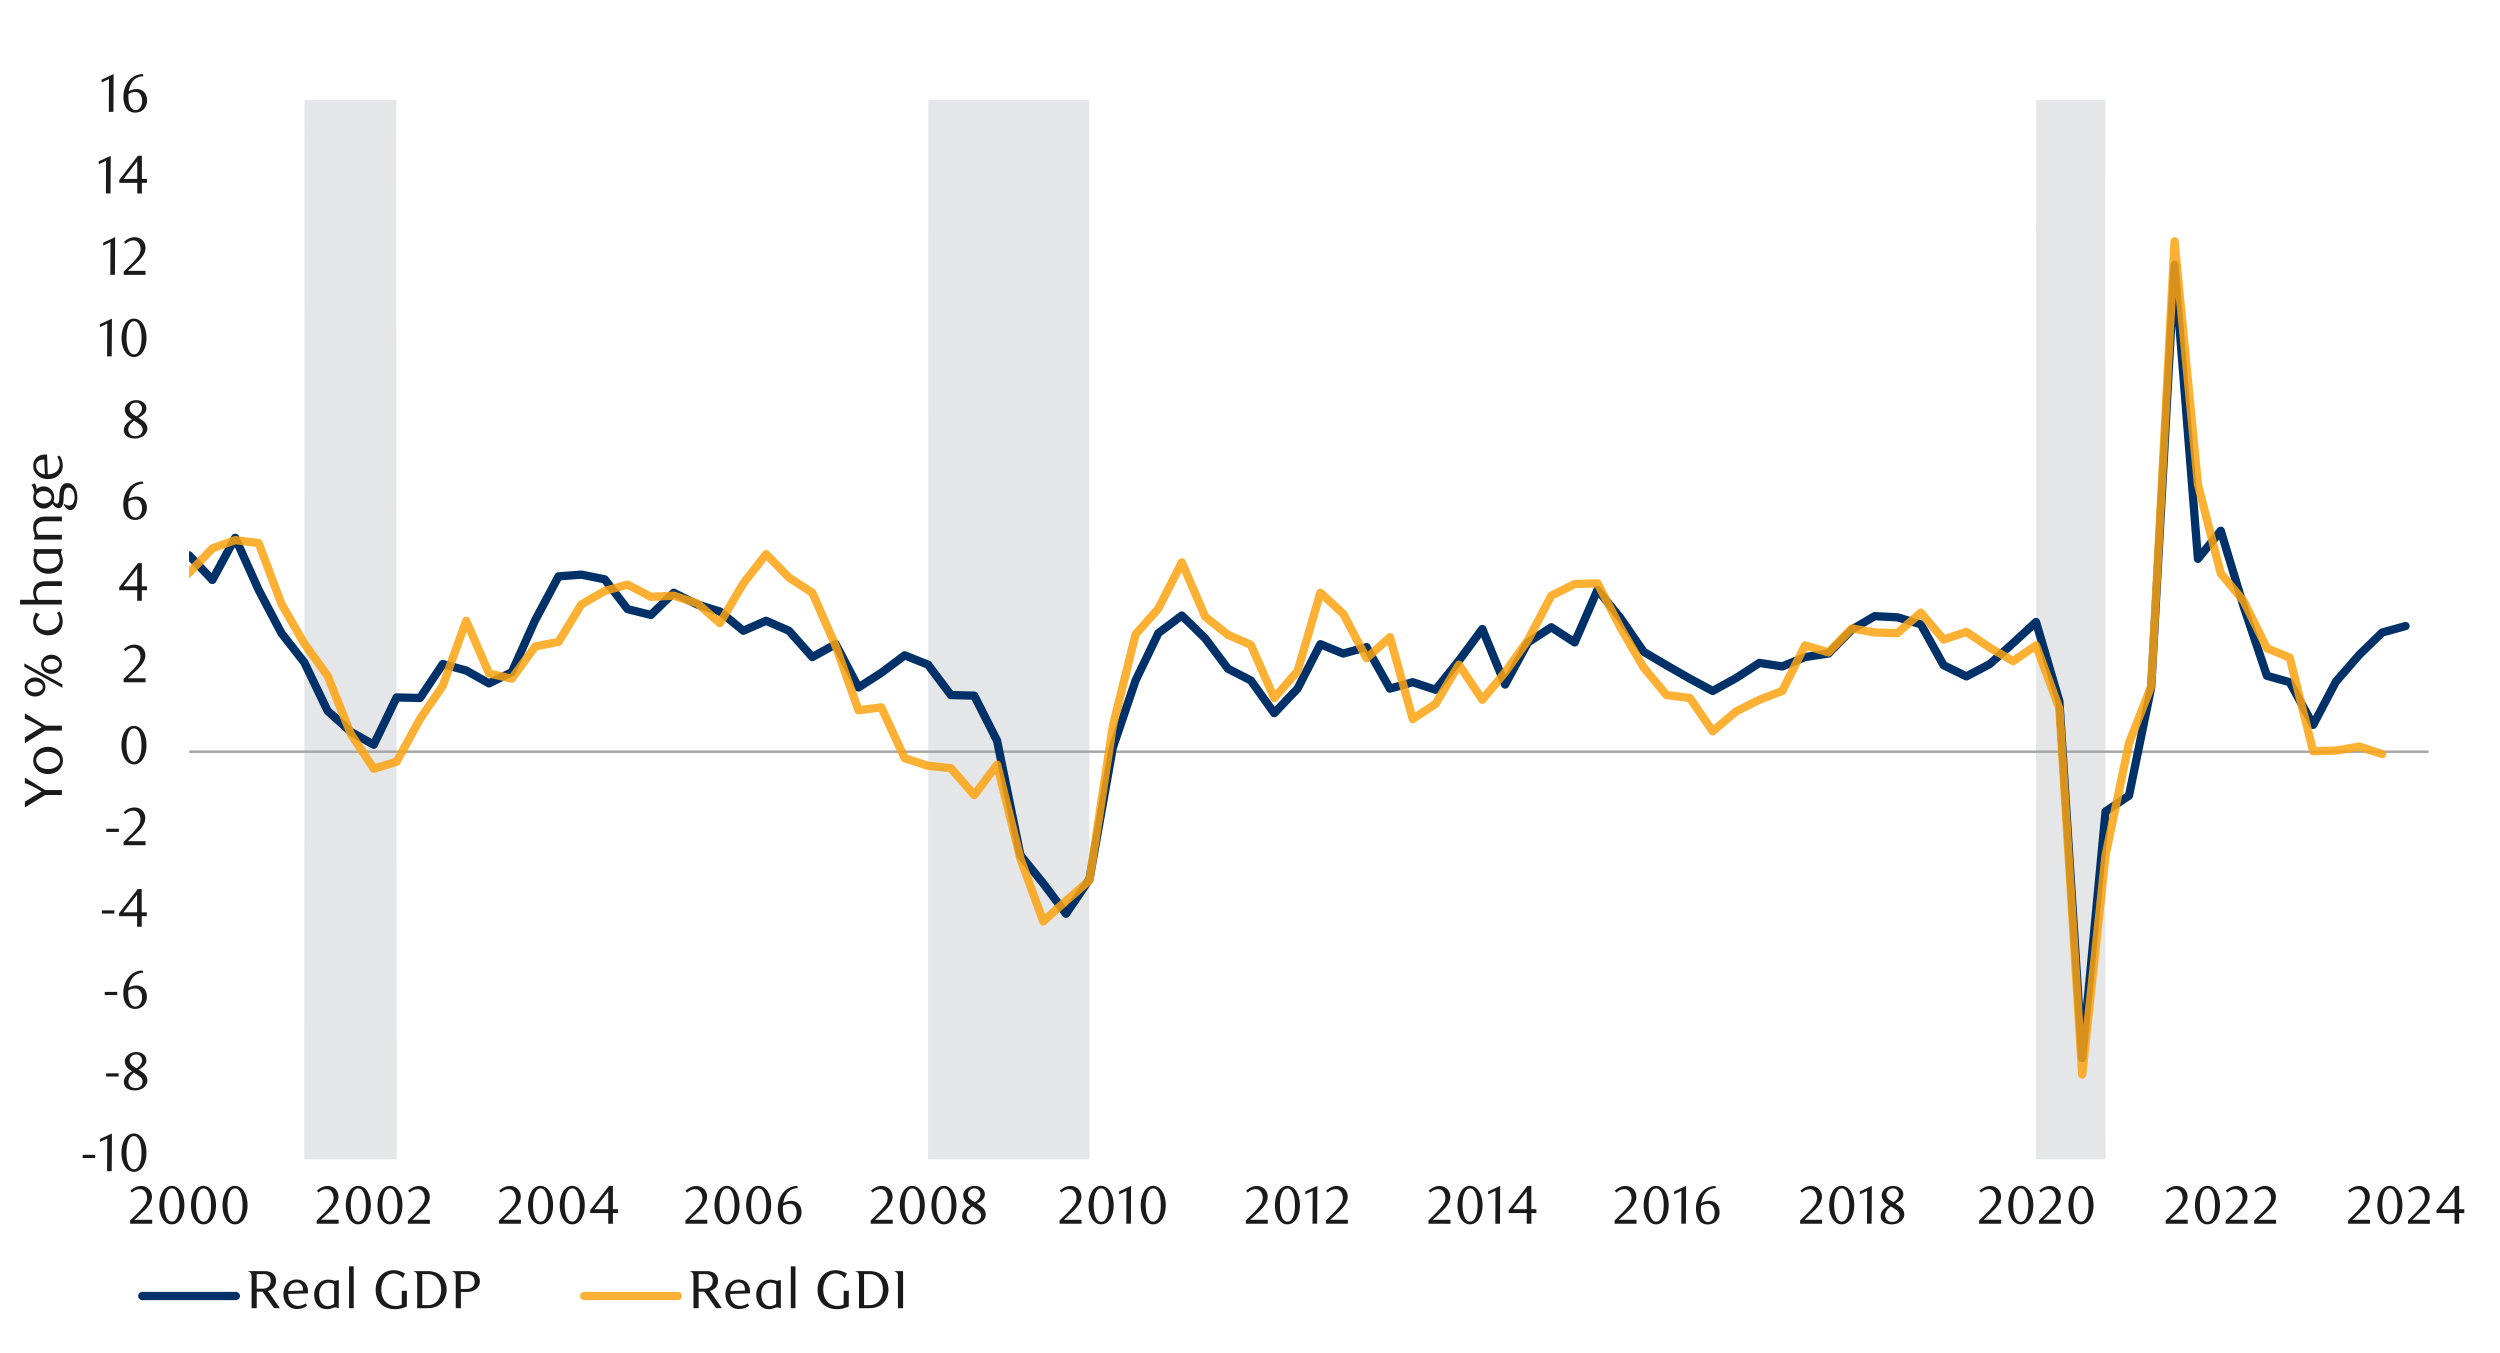 <svg id="Layer_1" data-name="Layer 1" xmlns="http://www.w3.org/2000/svg" xmlns:xlink="http://www.w3.org/1999/xlink" width="1460" height="790" viewBox="0 0 1460 790">
  <defs>
    <style>
      .cls-1, .cls-10, .cls-13, .cls-6, .cls-8 {
        fill: none;
      }

      .cls-2 {
        clip-path: url(#clip-path);
      }

      .cls-3 {
        clip-path: url(#clip-path-3);
      }

      .cls-4 {
        opacity: 0;
      }

      .cls-5 {
        clip-path: url(#clip-path-4);
      }

      .cls-6 {
        stroke: #000;
        stroke-miterlimit: 10;
        stroke-width: 0.39px;
      }

      .cls-7 {
        fill: #e4e6e8;
      }

      .cls-8 {
        stroke: #a6a6a6;
        stroke-width: 1.42px;
      }

      .cls-10, .cls-13, .cls-8 {
        stroke-linejoin: round;
      }

      .cls-9 {
        clip-path: url(#clip-path-5);
      }

      .cls-10 {
        stroke: #003168;
      }

      .cls-10, .cls-13 {
        stroke-linecap: round;
        stroke-width: 4.84px;
      }

      .cls-11 {
        opacity: 0.85;
      }

      .cls-12 {
        clip-path: url(#clip-path-7);
      }

      .cls-13 {
        stroke: #fca311;
      }

      .cls-14 {
        fill: #1a1a1a;
      }

      .cls-15 {
        clip-path: url(#clip-path-8);
      }

      .cls-16 {
        clip-path: url(#clip-path-11);
      }
    </style>
    <clipPath id="clip-path">
      <rect class="cls-1" x="-132.92" y="-721.72" width="1725.84" height="2233.44"/>
    </clipPath>
    <clipPath id="clip-path-3">
      <rect class="cls-1" x="9.21" y="22.42" width="1441.58" height="744.82"/>
    </clipPath>
    <clipPath id="clip-path-4">
      <rect class="cls-1" x="9.13" y="22.25" width="1441.75" height="745.38"/>
    </clipPath>
    <clipPath id="clip-path-5">
      <rect class="cls-1" x="110.4" y="58.32" width="1309.78" height="620.4"/>
    </clipPath>
    <clipPath id="clip-path-7">
      <rect class="cls-1" x="-2682.98" y="89.71" width="4076.58" height="540.22"/>
    </clipPath>
    <clipPath id="clip-path-8">
      <rect class="cls-1" x="9.55" y="22.76" width="1441.25" height="744.48"/>
    </clipPath>
    <clipPath id="clip-path-11">
      <rect class="cls-1" x="338.76" y="754.44" width="59.46" height="4.84"/>
    </clipPath>
  </defs>
  <g class="cls-2">
    <g class="cls-2">
      <g class="cls-3">
        <g class="cls-4">
          <g class="cls-5">
            <rect class="cls-6" x="9.33" y="22.45" width="1441.36" height="744.99"/>
          </g>
        </g>
      </g>
      <polygon class="cls-7" points="1189.17 58.32 1189.04 677.03 1175.7 677.03 1162.06 677.03 1148.4 677.03 1135.06 677.03 1121.75 677.03 1108.11 677.03 1094.8 677.03 1081.49 677.03 1067.8 677.03 1054.16 677.03 1040.85 677.03 1027.51 677.03 1013.85 677.03 1000.21 677.03 986.91 677.03 973.22 677.03 959.91 677.03 946.27 677.03 932.96 677.03 919.62 677.03 905.96 677.03 892.32 677.03 878.98 677.03 865.67 677.03 852.01 677.03 838.37 677.03 825.03 677.03 811.73 677.03 798.07 677.03 784.43 677.03 771.09 677.03 757.78 677.03 744.12 677.03 730.48 677.03 717.14 677.03 703.83 677.03 690.17 677.03 676.5 677.03 663.19 677.03 649.88 677.03 636.23 677.03 636.09 58.32 542.12 58.32 541.99 677.03 528.35 677.03 514.66 677.03 501.35 677.03 488.04 677.03 474.4 677.03 460.72 677.03 447.41 677.03 434.1 677.03 420.42 677.03 407.11 677.03 393.46 677.03 380.15 677.03 366.48 677.03 353.17 677.03 339.51 677.03 326.2 677.03 312.53 677.03 298.87 677.03 285.57 677.03 272.26 677.03 258.58 677.03 245.27 677.03 231.62 677.03 231.48 58.32 177.81 58.32 177.67 677.03 164.33 677.03 151.02 677.03 137.38 677.03 124.06 677.03 110.4 677.03 124.06 677.03 137.38 677.03 151.02 677.03 164.33 677.03 177.67 677.03 191.33 677.03 204.97 677.03 218.31 677.03 231.62 677.03 245.27 677.03 258.58 677.03 272.26 677.03 285.57 677.03 298.87 677.03 312.53 677.03 326.2 677.03 339.51 677.03 353.17 677.03 366.48 677.03 380.15 677.03 393.46 677.03 407.11 677.03 420.42 677.03 434.1 677.03 447.41 677.03 460.72 677.03 474.4 677.03 488.04 677.03 501.35 677.03 514.66 677.03 528.35 677.03 541.99 677.03 555.3 677.03 568.95 677.03 582.29 677.03 595.93 677.03 609.25 677.03 622.56 677.03 636.23 677.03 649.88 677.03 663.19 677.03 676.5 677.03 690.17 677.03 703.83 677.03 717.14 677.03 730.48 677.03 744.12 677.03 757.78 677.03 771.09 677.03 784.43 677.03 798.07 677.03 811.73 677.03 825.03 677.03 838.37 677.03 852.01 677.03 865.67 677.03 878.98 677.03 892.32 677.03 905.96 677.03 919.62 677.03 932.96 677.03 946.27 677.03 959.91 677.03 973.22 677.03 986.91 677.03 1000.21 677.03 1013.85 677.03 1027.51 677.03 1040.85 677.03 1054.16 677.03 1067.8 677.03 1081.49 677.03 1094.8 677.03 1108.11 677.03 1121.75 677.03 1135.06 677.03 1148.4 677.03 1162.06 677.03 1175.7 677.03 1189.04 677.03 1202.69 677.03 1216 677.03 1229.64 677.03 1243.33 677.03 1256.29 677.03 1269.95 677.03 1283.59 677.03 1296.93 677.03 1310.24 677.03 1323.9 677.03 1337.21 677.03 1350.88 677.03 1364.19 677.03 1377.84 677.03 1391.15 677.03 1404.82 677.03 1391.15 677.03 1377.84 677.03 1364.19 677.03 1350.88 677.03 1337.21 677.03 1323.9 677.03 1310.24 677.03 1296.93 677.03 1283.59 677.03 1269.95 677.03 1256.29 677.03 1243.33 677.03 1229.64 677.03 1229.51 58.32 1189.17 58.32"/>
      <line class="cls-8" x1="110.53" y1="438.99" x2="1418.36" y2="438.99"/>
      <g class="cls-9">
        <polyline class="cls-10" points="-2680.56 376.9 -2667.25 329.77 -2653.61 310.65 -2639.96 346.5 -2626.62 416.49 -2613.31 463.61 -2599.66 452.7 -2586.01 475.23 -2572.67 349.23 -2559.36 265.25 -2545.71 193.88 -2532.4 120.81 -2519.06 187.73 -2505.41 221.2 -2491.76 266.61 -2478.45 308.93 -2464.78 316.13 -2451.47 353.32 -2437.82 385.78 -2424.14 311.33 -2411.17 291.87 -2397.52 277.55 -2383.87 309.98 -2370.53 426.42 -2357.22 481.38 -2343.57 496.75 -2330.26 457.13 -2316.59 374.16 -2303.28 292.21 -2289.63 253.97 -2276.32 248.16 -2262.64 282.65 -2249.33 362.54 -2235.68 381.66 -2222 416.49 -2208.69 391.59 -2195.38 366.32 -2181.74 391.93 -2168.4 365.95 -2154.75 430.5 -2141.44 507.32 -2127.79 487.19 -2114.45 456.11 -2100.8 375.88 -2087.49 262.52 -2074.18 222.22 -2060.5 278.9 -2046.85 329.77 -2033.54 321.93 -2019.87 389.87 -2006.56 379.97 -1992.91 417.87 -1979.6 454.76 -1966.29 401.82 -1952.61 367.34 -1938.96 286.74 -1925.65 259.1 -1912.31 278.9 -1898.66 295.96 -1885.01 336.6 -1871.7 353.32 -1858.37 347.88 -1844.72 324.3 -1831.07 316.13 -1817.76 291.2 -1804.42 291.87 -1790.77 307.58 -1777.12 316.46 -1763.78 308.6 -1750.47 304.51 -1736.82 288.12 -1723.17 237.59 -1709.84 237.25 -1696.53 260.8 -1682.88 295.29 -1669.23 331.83 -1655.89 369.39 -1642.58 376.22 -1628.93 373.82 -1615.25 375.54 -1601.94 347.54 -1588.63 307.92 -1574.98 312.01 -1561.31 320.89 -1548 332.51 -1534.69 365.95 -1521.04 369.03 -1507.36 390.21 -1494.05 431.18 -1480.74 435.27 -1467.09 429.12 -1453.41 443.14 -1440.44 374.84 -1426.79 364.94 -1413.14 367.67 -1399.81 335.24 -1386.16 356.39 -1372.85 314.07 -1359.17 310.99 -1345.52 275.15 -1332.21 259.1 -1318.9 288.8 -1305.22 325.35 -1291.57 343.42 -1278.6 423.68 -1264.95 443.81 -1251.28 454.05 -1237.96 485.13 -1224.65 493.67 -1211.01 482.73 -1197.67 419.93 -1184.02 378.25 -1170.37 292.55 -1157.06 292.21 -1143.38 320.89 -1129.73 336.26 -1116.76 362.2 -1103.09 332.85 -1089.44 301.77 -1076.13 319.88 -1062.82 341.05 -1049.14 294.27 -1035.83 314.07 -1022.18 280.59 -1008.87 284.03 -995.53 375.88 -981.88 382.03 -968.23 408.31 -954.92 405.24 -941.25 457.46 -927.6 477.63 -914.28 440.06 -900.98 400.81 -887.3 368.35 -873.99 336.26 -860.34 407.97 -847 491.27 -833.69 462.93 -820.04 499.82 -806.39 473.17 -793.05 404.9 -779.74 361.19 -766.1 302.45 -752.45 250.9 -739.11 234.85 -725.46 248.84 -712.15 274.81 -698.47 306.23 -685.16 330.79 -671.85 351.29 -658.2 337.64 -644.52 339.33 -631.21 340.35 -617.9 350.95 -604.25 364.94 -590.58 369.73 -577.27 374.5 -563.96 359.13 -550.31 361.53 -536.63 332.51 -523.32 337.98 -510.01 332.17 -496.36 339.33 -482.69 348.56 -469.37 336.26 -456.06 349.91 -442.39 346.16 -428.74 373.82 -415.43 371.76 -402.11 381.66 -388.45 398.07 -374.79 424.69 -361.48 461.58 -348.16 451.68 -334.5 441.42 -320.85 411.38 -307.53 371.09 -294.21 363.58 -280.56 351.97 -266.9 334.91 -253.58 360.17 -240.26 372.1 -226.61 384.74 -212.95 376.9 -199.63 357.44 -186.32 338.32 -172.66 335.92 -159 341.05 -146.02 356.06 -132.37 382.03 -118.71 375.54 -105.39 386.79 -91.74 377.23 -78.42 343.76 -64.76 342.75 -51.1 333.86 -37.79 336.26 -24.47 336.6 -10.81 327.71 2.5 332.51 15.82 323.63 29.48 341.73 43.14 341.39 56.45 322.95 69.77 324.3 83.42 326.7 96.74 325.01 110.4 324.3 124.06 338.66 137.37 314.07 151.03 344.47 164.34 369.73 177.68 386.79 191.32 415.13 204.97 427.43 218.28 434.93 231.62 407.3 245.27 407.63 258.58 387.81 272.26 391.59 285.57 399.09 298.88 392.6 312.53 362.2 326.2 336.6 339.51 335.58 353.16 338.32 366.47 355.72 380.15 359.13 393.46 346.16 407.11 352.98 420.42 357.1 434.1 368.35 447.41 362.54 460.72 368.35 474.39 383.72 488.04 376.22 501.35 401.49 514.66 392.94 528.34 382.7 541.99 388.18 555.3 405.91 568.95 406.25 582.29 432.56 595.94 499.48 609.25 515.87 622.56 533.63 636.24 513.47 649.88 436.65 663.19 397.37 676.5 369.73 690.18 359.47 703.83 372.81 717.14 390.54 730.48 397.37 744.13 416.49 757.78 402.16 771.09 376.22 784.43 381.66 798.08 377.91 811.72 402.16 825.03 398.41 838.37 402.84 852.02 385.78 865.67 367.34 878.98 399.77 892.32 375.18 905.97 366.32 919.62 375.18 932.96 344.47 946.27 360.85 959.91 380.65 973.23 388.51 986.9 396.35 1000.21 403.52 1013.86 396.01 1027.51 387.13 1040.85 389.19 1054.16 383.72 1067.81 381.66 1081.48 367.67 1094.8 359.83 1108.11 360.51 1121.75 364.6 1135.07 388.51 1148.4 395 1162.05 387.81 1175.7 375.54 1189.04 363.25 1202.69 409.66 1216 617.95 1229.65 473.88 1243.33 464.65 1256.3 401.49 1269.94 154.62 1283.59 326.36 1296.93 309.98 1310.24 354.02 1323.89 394.66 1337.2 398.41 1350.88 423.34 1364.19 398.07 1377.84 382.37 1391.18 369.39 1404.83 365.62"/>
      </g>
      <g class="cls-9">
        <g class="cls-11">
          <g class="cls-12">
            <polyline class="cls-13" points="-2680.56 351.97 -2667.25 291.53 -2653.61 292.55 -2639.96 303.83 -2626.62 417.87 -2613.31 478.98 -2599.66 468.4 -2586.01 511.78 -2572.67 370.75 -2559.36 262.86 -2545.71 179.55 -2532.4 92.13 -2519.06 183.64 -2505.41 243.4 -2491.76 294.27 -2478.45 320.21 -2464.78 316.46 -2451.47 345.14 -2437.82 365.28 -2424.14 312.01 -2411.17 284.03 -2397.52 281.64 -2383.87 321.23 -2370.53 444.49 -2357.22 480.7 -2343.57 492.66 -2330.26 456.45 -2316.59 357.1 -2303.28 294.95 -2289.63 248.16 -2276.32 237.59 -2262.64 271.74 -2249.33 337.64 -2235.68 362.2 -2222 391.59 -2208.69 367.67 -2195.38 363.92 -2181.74 390.88 -2168.4 383.04 -2154.75 452.36 -2141.44 510.73 -2127.79 501.85 -2114.45 458.17 -2100.8 375.18 -2087.49 266.94 -2074.18 205.16 -2060.5 285.73 -2046.85 326.36 -2033.54 323.29 -2019.87 389.87 -2006.56 369.73 -1992.91 399.43 -1979.6 447.23 -1966.29 406.93 -1952.61 368.01 -1938.96 296.3 -1925.65 271.03 -1912.31 285.39 -1898.66 300.42 -1885.01 329.77 -1871.7 338.32 -1858.37 330.11 -1844.72 321.57 -1831.07 329.1 -1817.76 309.3 -1804.42 308.93 -1790.77 307.24 -1777.12 304.85 -1763.78 290.86 -1750.47 295.96 -1736.82 296.3 -1723.17 265.59 -1709.84 266.61 -1696.53 281.97 -1682.88 300.08 -1669.23 332.17 -1655.89 371.09 -1642.58 373.82 -1628.93 365.28 -1615.25 362.2 -1601.94 340.01 -1588.63 316.46 -1574.98 308.93 -1561.31 317.14 -1548 329.77 -1534.69 351.97 -1521.04 368.35 -1507.36 389.87 -1494.05 429.83 -1480.74 443.81 -1467.09 440.06 -1453.41 457.46 -1440.44 393.96 -1426.79 378.59 -1413.14 378.25 -1399.81 323.96 -1386.16 337.27 -1372.85 321.93 -1359.17 302.11 -1345.52 269.68 -1332.21 261.13 -1318.9 279.58 -1305.22 312.71 -1291.57 349.57 -1278.6 412.4 -1264.95 434.59 -1251.28 455.43 -1237.96 507.66 -1224.65 515.87 -1211.01 487.52 -1197.67 427.09 -1184.02 373.82 -1170.37 294.61 -1157.06 299.37 -1143.38 330.79 -1129.73 348.22 -1116.76 371.43 -1103.09 329.77 -1089.44 303.15 -1076.13 296.3 -1062.82 309.3 -1049.14 292.89 -1035.83 320.55 -1022.18 310.65 -1008.87 305.86 -995.53 391.59 -981.88 406.25 -968.23 419.93 -954.92 440.4 -941.25 467.02 -927.6 452.7 -914.28 407.3 -900.98 387.81 -887.3 346.5 -873.99 329.44 -860.34 411.38 -847 447.56 -833.69 440.06 -820.04 483.1 -806.39 468.74 -793.05 424.69 -779.74 393.28 -766.1 349.91 -752.45 281.64 -739.11 239.99 -725.46 241 -712.15 249.54 -698.47 280.25 -685.16 327.04 -671.85 349.23 -658.2 345.48 -644.52 358.79 -631.21 355.04 -617.9 365.95 -604.25 379.97 -590.58 374.84 -577.27 373.48 -563.96 341.39 -550.31 321.23 -536.63 307.58 -523.32 303.49 -510.01 314.4 -496.36 328.08 -482.69 327.38 -469.37 341.73 -456.06 374.16 -442.39 386.12 -428.74 416.15 -415.43 407.97 -402.11 390.21 -388.45 401.82 -374.79 415.81 -361.48 443.48 -348.16 449.62 -334.5 441.42 -320.85 422.3 -307.53 375.88 -294.21 362.91 -280.56 361.53 -266.9 347.2 -253.58 397.03 -240.26 388.51 -226.61 391.22 -212.95 367.34 -199.63 345.14 -186.32 336.6 -172.66 318.15 -159 336.6 -146.02 340.01 -132.37 363.58 -118.71 356.39 -105.39 369.73 -91.74 352.64 -78.42 331.13 -64.76 339 -51.1 324.64 -37.79 325.01 -24.47 329.1 -10.81 312.01 2.5 308.93 15.82 311.67 29.48 307.58 43.14 313.05 56.45 322.95 69.77 312.71 83.42 336.94 96.74 346.83 110.4 334.57 124.06 320.21 137.37 315.45 151.03 317.14 164.34 352.64 177.68 375.88 191.32 394.66 204.97 428.78 218.28 448.95 231.62 444.83 245.27 419.93 258.58 400.44 272.26 362.54 285.57 393.28 298.88 396.35 312.53 377.57 326.2 374.84 339.51 352.98 353.16 345.14 366.47 341.39 380.15 348.56 393.46 347.88 407.11 352.31 420.42 363.92 434.1 340.69 447.41 323.63 460.72 337.27 474.39 346.16 488.04 377.23 501.35 414.8 514.66 413.08 528.34 442.8 541.99 447.23 555.3 448.61 568.95 464.32 582.29 446.55 595.94 501.51 609.25 538.06 622.56 526.1 636.24 514.14 649.88 424.02 663.19 370.41 676.5 355.38 690.18 328.42 703.83 360.17 717.14 370.75 730.48 376.56 744.13 407.63 757.78 391.93 771.09 346.16 784.43 358.45 798.08 384.4 811.72 372.1 825.03 419.93 838.37 411.05 852.02 388.18 865.67 408.65 878.98 392.6 892.32 373.82 905.97 347.88 919.62 341.05 932.96 340.69 946.27 366.32 959.91 389.87 973.23 405.91 986.9 407.63 1000.21 427.09 1013.86 415.47 1027.51 408.65 1040.85 403.52 1054.16 376.9 1067.81 380.99 1081.48 367 1094.8 369.39 1108.11 369.73 1121.75 357.78 1135.07 373.48 1148.4 369.03 1162.05 378.25 1175.7 386.12 1189.04 376.9 1202.69 413.78 1216 627.51 1229.65 499.48 1243.33 433.92 1256.3 400.81 1269.94 140.95 1283.59 282.99 1296.93 334.91 1310.24 350.95 1323.89 378.59 1337.2 384.06 1350.88 438.68 1364.19 438.34 1377.84 435.98 1391.18 440.4"/>
          </g>
        </g>
      </g>
      <g>
        <path class="cls-14" d="M48.28,676.27v-1.85h7.28v1.85Z"/>
        <path class="cls-14" d="M62.53,684l.1-19.12-4.27,2v-1.7l7-3.23-.12,22Z"/>
        <path class="cls-14" d="M85.52,673.21A17.1,17.1,0,0,1,85,677.7a11.69,11.69,0,0,1-1.53,3.54,7.4,7.4,0,0,1-2.32,2.31,5.47,5.47,0,0,1-2.93.82,5.29,5.29,0,0,1-2.88-.83A7.76,7.76,0,0,1,73,681.23a11.87,11.87,0,0,1-1.52-3.53,17,17,0,0,1-.55-4.46,17.47,17.47,0,0,1,.55-4.53,12.93,12.93,0,0,1,1.5-3.59,7.43,7.43,0,0,1,2.29-2.34,5.4,5.4,0,0,1,2.9-.83,5.48,5.48,0,0,1,2.93.83,7.73,7.73,0,0,1,2.32,2.34A12.1,12.1,0,0,1,85,668.69,17.39,17.39,0,0,1,85.52,673.21Zm-2.89,0a24.57,24.57,0,0,0-.28-3.86,14.14,14.14,0,0,0-.83-3.11,5.58,5.58,0,0,0-1.37-2,2.85,2.85,0,0,0-3.83,0,5.74,5.74,0,0,0-1.37,2,13.76,13.76,0,0,0-.83,3.07,26.61,26.61,0,0,0,0,7.7,12.82,12.82,0,0,0,.85,3.08,6,6,0,0,0,1.38,2,2.74,2.74,0,0,0,1.89.73,2.8,2.8,0,0,0,1.9-.73,5.72,5.72,0,0,0,1.38-2,13.76,13.76,0,0,0,.83-3.07A23.71,23.71,0,0,0,82.63,673.25Z"/>
      </g>
      <g>
        <path class="cls-14" d="M62,628.69v-1.85h7.29v1.85Z"/>
        <path class="cls-14" d="M77.06,625.58c-.44-.27-.9-.57-1.39-.91a7.2,7.2,0,0,1-1.35-1.19,6.46,6.46,0,0,1-1-1.59,5.08,5.08,0,0,1-.4-2.12,4.17,4.17,0,0,1,.55-2.1,5.75,5.75,0,0,1,1.46-1.7,7.57,7.57,0,0,1,4.57-1.57,8,8,0,0,1,2.34.33,5.62,5.62,0,0,1,1.89,1A4.75,4.75,0,0,1,85,617.2a4.19,4.19,0,0,1,.47,2,4.12,4.12,0,0,1-.37,1.79,5.28,5.28,0,0,1-1,1.43,8.39,8.39,0,0,1-1.46,1.19c-.56.37-1.15.73-1.76,1.08l.62.38,1.63,1.08a8.43,8.43,0,0,1,1.46,1.26A6.1,6.1,0,0,1,85.65,629a4.79,4.79,0,0,1,.41,2,4.58,4.58,0,0,1-.57,2.21A6.24,6.24,0,0,1,84,635.07a7.74,7.74,0,0,1-2.31,1.25,8.33,8.33,0,0,1-2.86.47,10.14,10.14,0,0,1-2.5-.29,6.55,6.55,0,0,1-2.06-.91,4.42,4.42,0,0,1-1.41-1.54,4.31,4.31,0,0,1-.52-2.15,5,5,0,0,1,.5-2.27A7.4,7.4,0,0,1,74,627.91a10.46,10.46,0,0,1,1.55-1.31Q76.4,626.06,77.06,625.58Zm1.11.82A13.07,13.07,0,0,0,77,627.45a8.12,8.12,0,0,0-1,1.24,6.1,6.1,0,0,0-.73,1.38,4.4,4.4,0,0,0-.26,1.45,4.28,4.28,0,0,0,.26,1.46,3.78,3.78,0,0,0,.79,1.26,3.61,3.61,0,0,0,1.29.86,4.71,4.71,0,0,0,1.8.31,4.85,4.85,0,0,0,1.82-.31,4,4,0,0,0,1.34-.86A3.54,3.54,0,0,0,83,633a4.06,4.06,0,0,0,.27-1.46,3.52,3.52,0,0,0-1.35-2.58q-.47-.41-1-.78c-.34-.25-.69-.49-1-.71s-.67-.42-1-.59Zm1.54-2.54a7.3,7.3,0,0,0,1.21-.84,6.65,6.65,0,0,0,1-1.08,5.68,5.68,0,0,0,.72-1.26A3.54,3.54,0,0,0,83,619.3a3.65,3.65,0,0,0-.76-2.2,3.38,3.38,0,0,0-1.14-.92,3.88,3.88,0,0,0-4.23.64,3.42,3.42,0,0,0-1.1,2.64,2.73,2.73,0,0,0,.32,1.33,4.85,4.85,0,0,0,.8,1.09,6.27,6.27,0,0,0,1.11.91l1.26.78Z"/>
      </g>
      <g>
        <path class="cls-14" d="M61.18,581.12v-1.86h7.29v1.86Z"/>
        <path class="cls-14" d="M83.7,568.05a9.57,9.57,0,0,0-2.91.57,8,8,0,0,0-2.05,1.13,6.39,6.39,0,0,0-1.38,1.43,14.73,14.73,0,0,0-.91,1.46,10.24,10.24,0,0,0-.82,2,12,12,0,0,0-.5,2.18,9.7,9.7,0,0,1,2.4-1,8.8,8.8,0,0,1,2.24-.3,6.27,6.27,0,0,1,2.33.44A5.84,5.84,0,0,1,84,577.19a6.08,6.08,0,0,1,1.3,2.07,7.65,7.65,0,0,1,.47,2.8,7.56,7.56,0,0,1-.58,3.06,6.72,6.72,0,0,1-1.54,2.25,6.62,6.62,0,0,1-2.18,1.38,7,7,0,0,1-2.51.47,6.91,6.91,0,0,1-2.72-.54A5.79,5.79,0,0,1,74.06,587a8.19,8.19,0,0,1-1.49-2.87A13.68,13.68,0,0,1,72,580a15.24,15.24,0,0,1,.88-5.28,13,13,0,0,1,2.4-4.17,10.87,10.87,0,0,1,3.58-2.75,10.1,10.1,0,0,1,4.44-1ZM75,578.38c0,.3-.07.6-.09.91s0,.63,0,1a18.2,18.2,0,0,0,.18,2.6,8.26,8.26,0,0,0,.54,2,5.23,5.23,0,0,0,1.47,2.23,2.93,2.93,0,0,0,1.94.73,3.14,3.14,0,0,0,1.45-.36,3.76,3.76,0,0,0,1.24-1.06,5.77,5.77,0,0,0,.86-1.66,7,7,0,0,0,.33-2.17,6.19,6.19,0,0,0-1.12-4,3.58,3.58,0,0,0-2.89-1.34,6.86,6.86,0,0,0-1.86.27A8.92,8.92,0,0,0,75,578.38Z"/>
      </g>
      <path class="cls-14" d="M59.49,533.51v-1.85h7.28v1.85Z"/>
      <path class="cls-14" d="M82.76,535.05v6.18h-2.7v-6.18H69.54v-1.7l10.93-14.13h2.29v13.57h2.95v2.26Zm-2.7-12.56-8,10.3h8Z"/>
      <path class="cls-14" d="M62.09,485.87V484h7.3v1.86Z"/>
      <path class="cls-14" d="M72.13,493.61v-1.89l4.15-4.12a41.17,41.17,0,0,0,4.17-4.7A7.11,7.11,0,0,0,82,478.7a7,7,0,0,0-.3-2.1,5.5,5.5,0,0,0-.83-1.66,3.87,3.87,0,0,0-1.31-1.11,3.82,3.82,0,0,0-1.75-.39,5.87,5.87,0,0,0-2.55.55,8.16,8.16,0,0,0-2.1,1.46l-.92-1.13a12.68,12.68,0,0,1,3-2.06,8,8,0,0,1,3.34-.68A6.47,6.47,0,0,1,81,472a5.89,5.89,0,0,1,2,1.29,6,6,0,0,1,1.33,2,6.31,6.31,0,0,1,.49,2.53,7,7,0,0,1-.55,2.75A13,13,0,0,1,82.94,483a17.58,17.58,0,0,1-1.7,2.06q-.9.93-1.62,1.59l-5,4.61H85v2.33Z"/>
      <path class="cls-14" d="M85.53,435.22a17.26,17.26,0,0,1-.55,4.51,11.92,11.92,0,0,1-1.54,3.54,7.44,7.44,0,0,1-2.32,2.32,5.56,5.56,0,0,1-2.93.82,5.27,5.27,0,0,1-2.89-.84,7.67,7.67,0,0,1-2.3-2.31,12.25,12.25,0,0,1-1.52-3.53,17.13,17.13,0,0,1-.55-4.48,17.6,17.6,0,0,1,.55-4.54A12.93,12.93,0,0,1,73,427.12a7.36,7.36,0,0,1,2.29-2.35,5.55,5.55,0,0,1,5.84,0,7.55,7.55,0,0,1,2.32,2.35A12.06,12.06,0,0,1,85,430.7,17.33,17.33,0,0,1,85.53,435.22Zm-2.89,0a24.57,24.57,0,0,0-.29-3.87,13.07,13.07,0,0,0-.83-3.12,5.62,5.62,0,0,0-1.37-2.06,2.77,2.77,0,0,0-1.92-.74,2.8,2.8,0,0,0-1.92.74,5.74,5.74,0,0,0-1.37,2,13.8,13.8,0,0,0-.83,3.09,26.68,26.68,0,0,0,0,7.71,12.82,12.82,0,0,0,.85,3.08,5.94,5.94,0,0,0,1.38,2.05,2.76,2.76,0,0,0,1.89.74,2.83,2.83,0,0,0,1.91-.74,5.68,5.68,0,0,0,1.38-2.05,12.76,12.76,0,0,0,.83-3.07A23.75,23.75,0,0,0,82.64,435.27Z"/>
      <path class="cls-14" d="M72.18,398.44v-1.88l4.15-4.12a41,41,0,0,0,4.16-4.69,7.07,7.07,0,0,0,1.55-4.2,7.21,7.21,0,0,0-.29-2.08,5.35,5.35,0,0,0-.84-1.67,3.72,3.72,0,0,0-1.3-1.1,3.78,3.78,0,0,0-1.74-.39,5.87,5.87,0,0,0-2.55.55,7.92,7.92,0,0,0-2.1,1.46l-.91-1.13a12.1,12.1,0,0,1,3-2.05,7.81,7.81,0,0,1,3.33-.68,6.47,6.47,0,0,1,2.42.45,6.11,6.11,0,0,1,2,1.29,6,6,0,0,1,1.33,2,6.34,6.34,0,0,1,.49,2.53,6.91,6.91,0,0,1-.55,2.74A13,13,0,0,1,83,387.87a16.53,16.53,0,0,1-1.7,2.05c-.59.62-1.13,1.15-1.61,1.59l-5,4.61H85v2.32Z"/>
      <path class="cls-14" d="M82.83,344.67v6.19h-2.7v-6.19H69.61V343l10.93-14.13h2.29v13.56h3v2.26Zm-2.7-12.56-7.95,10.3h7.95Z"/>
      <path class="cls-14" d="M83.71,282.5a9.58,9.58,0,0,0-2.91.56,8.29,8.29,0,0,0-2,1.13,6.68,6.68,0,0,0-1.39,1.43,16.87,16.87,0,0,0-.91,1.46,11,11,0,0,0-.81,2,12.18,12.18,0,0,0-.51,2.19,9.19,9.19,0,0,1,2.41-1,8.8,8.8,0,0,1,2.24-.3,6,6,0,0,1,2.32.44A5.61,5.61,0,0,1,84,291.63a6,6,0,0,1,1.3,2.08,7.81,7.81,0,0,1,.47,2.79,7.56,7.56,0,0,1-.58,3.06,6.86,6.86,0,0,1-1.54,2.25,6.41,6.41,0,0,1-2.18,1.38,7.09,7.09,0,0,1-5.23-.06,5.67,5.67,0,0,1-2.21-1.67,8.37,8.37,0,0,1-1.5-2.87,14,14,0,0,1-.55-4.13,15.46,15.46,0,0,1,.88-5.27A13.09,13.09,0,0,1,75.31,285a10.9,10.9,0,0,1,3.58-2.75,10.1,10.1,0,0,1,4.44-1ZM75,292.83c0,.29-.07.59-.09.91s0,.63,0,.94a18.42,18.42,0,0,0,.19,2.61,8.43,8.43,0,0,0,.53,2,5.48,5.48,0,0,0,1.47,2.23,3,3,0,0,0,1.94.72,3.18,3.18,0,0,0,1.46-.36,3.6,3.6,0,0,0,1.23-1.05,5.59,5.59,0,0,0,.86-1.67,6.71,6.71,0,0,0,.33-2.16,6.22,6.22,0,0,0-1.11-4,3.57,3.57,0,0,0-2.89-1.33,7.13,7.13,0,0,0-1.86.26A8.56,8.56,0,0,0,75,292.83Z"/>
      <path class="cls-14" d="M77.07,244.87c-.44-.27-.9-.57-1.39-.91a7.2,7.2,0,0,1-1.35-1.19,6.3,6.3,0,0,1-1-1.58,5.15,5.15,0,0,1-.41-2.13,4.18,4.18,0,0,1,.56-2.1,5.59,5.59,0,0,1,1.46-1.69A7.18,7.18,0,0,1,77,234.12a7.32,7.32,0,0,1,2.47-.42,8.45,8.45,0,0,1,2.35.32,5.81,5.81,0,0,1,1.89,1A4.72,4.72,0,0,1,85,236.49a4.08,4.08,0,0,1,.48,2,4.24,4.24,0,0,1-.37,1.79,5.28,5.28,0,0,1-1,1.43,8.47,8.47,0,0,1-1.47,1.19c-.56.37-1.14.73-1.76,1.08l.63.38,1.63,1.08a8,8,0,0,1,1.45,1.26,6.1,6.1,0,0,1,1.05,1.59,4.92,4.92,0,0,1-.15,4.25A6,6,0,0,1,84,254.36a7.68,7.68,0,0,1-2.3,1.25,8.39,8.39,0,0,1-2.87.48,10.05,10.05,0,0,1-2.49-.3,6.48,6.48,0,0,1-2.07-.91,4.62,4.62,0,0,1-1.41-1.54,4.41,4.41,0,0,1-.51-2.15,4.8,4.8,0,0,1,.5-2.26,7,7,0,0,1,1.24-1.73,9.38,9.38,0,0,1,1.55-1.3C76.14,245.53,76.63,245.19,77.07,244.87Zm1.11.82A13.29,13.29,0,0,0,77,246.74,8.81,8.81,0,0,0,75.9,248a6.33,6.33,0,0,0-.72,1.39,4,4,0,0,0,0,2.9,3.78,3.78,0,0,0,.79,1.26,3.65,3.65,0,0,0,1.28.86,4.8,4.8,0,0,0,1.81.31,4.85,4.85,0,0,0,1.82-.31,4,4,0,0,0,1.33-.86,3.56,3.56,0,0,0,.82-1.26,4.06,4.06,0,0,0,.27-1.46A3.52,3.52,0,0,0,82,248.23q-.48-.4-1-.78c-.35-.25-.69-.49-1-.71s-.67-.42-1-.59Zm1.54-2.54a7.89,7.89,0,0,0,1.21-.83,7.08,7.08,0,0,0,1-1.09,5.3,5.3,0,0,0,.73-1.25,3.81,3.81,0,0,0,.26-1.39,3.58,3.58,0,0,0-.75-2.19,3.32,3.32,0,0,0-1.15-.93,3.86,3.86,0,0,0-4.22.64,3.42,3.42,0,0,0-1.1,2.64,2.79,2.79,0,0,0,.31,1.34,5.08,5.08,0,0,0,.81,1.08,6.27,6.27,0,0,0,1.11.91l1.26.78Z"/>
      <path class="cls-14" d="M62.54,208.13l.1-19.12-4.28,2v-1.7l7-3.23-.13,22Z"/>
      <path class="cls-14" d="M85.56,197.35a17.1,17.1,0,0,1-.55,4.49,12.06,12.06,0,0,1-1.53,3.54,7.5,7.5,0,0,1-2.32,2.31,5.47,5.47,0,0,1-2.93.82,5.34,5.34,0,0,1-2.89-.83,7.77,7.77,0,0,1-2.28-2.32,11.7,11.7,0,0,1-1.52-3.52,17,17,0,0,1-.55-4.46,17.47,17.47,0,0,1,.55-4.53,12.51,12.51,0,0,1,1.5-3.59,7.43,7.43,0,0,1,2.29-2.34,5.4,5.4,0,0,1,2.9-.83,5.48,5.48,0,0,1,2.93.83,7.84,7.84,0,0,1,2.32,2.34A12.37,12.37,0,0,1,85,192.83,17.39,17.39,0,0,1,85.56,197.35Zm-2.89,0a24.57,24.57,0,0,0-.28-3.86,14.14,14.14,0,0,0-.83-3.11,5.84,5.84,0,0,0-1.37-2.06,2.88,2.88,0,0,0-3.83,0,5.75,5.75,0,0,0-1.37,2,13.61,13.61,0,0,0-.83,3.07,26.61,26.61,0,0,0,0,7.7,12.6,12.6,0,0,0,.85,3.07,6,6,0,0,0,1.38,2.05,2.71,2.71,0,0,0,1.88.73,2.76,2.76,0,0,0,1.9-.73,5.65,5.65,0,0,0,1.39-2.05,13.51,13.51,0,0,0,.83-3.06A23.8,23.8,0,0,0,82.67,197.39Z"/>
      <path class="cls-14" d="M64.43,160.53l.09-19.13-4.27,2v-1.69l7-3.24-.12,22Z"/>
      <path class="cls-14" d="M72.25,160.53v-1.89l4.14-4.11a39.25,39.25,0,0,0,4.16-4.7,7.06,7.06,0,0,0,1.56-4.19,7,7,0,0,0-.3-2.09,5.5,5.5,0,0,0-.83-1.66,3.69,3.69,0,0,0-3-1.49,5.79,5.79,0,0,0-2.54.55,7.6,7.6,0,0,0-2.11,1.46l-.91-1.14a12.72,12.72,0,0,1,3-2.05,7.88,7.88,0,0,1,3.32-.68,6.28,6.28,0,0,1,2.42.46,5.88,5.88,0,0,1,2,1.28,6.19,6.19,0,0,1,1.34,2,6.43,6.43,0,0,1,.48,2.52,7,7,0,0,1-.55,2.75A12.55,12.55,0,0,1,83,150a18.26,18.26,0,0,1-1.69,2c-.6.62-1.14,1.14-1.62,1.58l-5,4.61h10.3v2.33Z"/>
      <g>
        <path class="cls-14" d="M61.85,113l.09-19.13-4.27,2.05v-1.7l7-3.23-.13,22Z"/>
        <path class="cls-14" d="M82.86,106.76V113h-2.7v-6.19H69.64v-1.69L80.57,90.94h2.29V104.5h3v2.26ZM80.16,94.2l-8,10.3h8Z"/>
      </g>
      <g>
        <path class="cls-14" d="M63.55,65.34l.09-19.16-4.28,2v-1.7l7-3.24-.13,22.06Z"/>
        <path class="cls-14" d="M83.78,44.51a9.58,9.58,0,0,0-2.91.56,8.38,8.38,0,0,0-2.06,1.14,6.39,6.39,0,0,0-1.38,1.43,14.93,14.93,0,0,0-.92,1.46,11.84,11.84,0,0,0-.82,2,12.09,12.09,0,0,0-.5,2.19,9.59,9.59,0,0,1,2.41-1,8.8,8.8,0,0,1,2.25-.29,6.11,6.11,0,0,1,2.33.44,5.46,5.46,0,0,1,1.93,1.29,5.91,5.91,0,0,1,1.31,2.07,7.9,7.9,0,0,1,.47,2.8,7.57,7.57,0,0,1-.58,3.07,6.86,6.86,0,0,1-1.54,2.25,6.64,6.64,0,0,1-2.19,1.39,7.08,7.08,0,0,1-2.52.47,6.91,6.91,0,0,1-2.72-.54,5.75,5.75,0,0,1-2.22-1.66,8.33,8.33,0,0,1-1.49-2.88,13.79,13.79,0,0,1-.55-4.14A15.33,15.33,0,0,1,73,51.21,13.18,13.18,0,0,1,75.36,47,11,11,0,0,1,79,44.27a10.18,10.18,0,0,1,4.46-1ZM75.1,54.86a9,9,0,0,0-.1.91c0,.32,0,.63,0,.95a17.06,17.06,0,0,0,.19,2.61,8.08,8.08,0,0,0,.53,2.05,5.4,5.4,0,0,0,1.48,2.23,3,3,0,0,0,1.94.72A3.18,3.18,0,0,0,80.57,64a3.6,3.6,0,0,0,1.23-1,5.61,5.61,0,0,0,.87-1.67A6.72,6.72,0,0,0,83,59.08a6.2,6.2,0,0,0-1.12-4A3.57,3.57,0,0,0,79,53.7a7.25,7.25,0,0,0-1.86.26A8.56,8.56,0,0,0,75.1,54.86Z"/>
      </g>
      <path class="cls-14" d="M76,714.65v-1.88l4.16-4.13a41.17,41.17,0,0,0,4.17-4.7,7.11,7.11,0,0,0,1.56-4.2,7,7,0,0,0-.3-2.1,5.29,5.29,0,0,0-.84-1.66,3.74,3.74,0,0,0-1.3-1.11,3.85,3.85,0,0,0-1.75-.39,6,6,0,0,0-2.55.55,7.85,7.85,0,0,0-2.11,1.47l-.91-1.14a12.42,12.42,0,0,1,3-2.05,7.82,7.82,0,0,1,3.34-.69,6.51,6.51,0,0,1,2.42.46,5.75,5.75,0,0,1,2,1.29,6,6,0,0,1,1.34,2,6.31,6.31,0,0,1,.49,2.53,7.14,7.14,0,0,1-.55,2.75,12.53,12.53,0,0,1-1.36,2.43,16.64,16.64,0,0,1-1.7,2.06q-.89.93-1.62,1.59l-5,4.62H88.88v2.32Z"/>
      <g>
        <path class="cls-14" d="M107.67,703.84a17.2,17.2,0,0,1-.55,4.51,12.13,12.13,0,0,1-1.54,3.55,7.51,7.51,0,0,1-2.32,2.31,5.48,5.48,0,0,1-2.94.82,5.34,5.34,0,0,1-2.89-.83,7.68,7.68,0,0,1-2.29-2.32,11.87,11.87,0,0,1-1.52-3.53,17.08,17.08,0,0,1-.55-4.48,17.52,17.52,0,0,1,.55-4.53,12.87,12.87,0,0,1,1.5-3.6,7.35,7.35,0,0,1,2.3-2.34,5.33,5.33,0,0,1,2.9-.84,5.41,5.41,0,0,1,2.94.84,7.62,7.62,0,0,1,2.32,2.34,12.44,12.44,0,0,1,1.54,3.58A17.44,17.44,0,0,1,107.67,703.84Zm-2.9,0a24.8,24.8,0,0,0-.28-3.87,14.24,14.24,0,0,0-.83-3.12,5.84,5.84,0,0,0-1.37-2.06,2.8,2.8,0,0,0-1.92-.74,2.77,2.77,0,0,0-1.92.74,5.75,5.75,0,0,0-1.37,2,13.33,13.33,0,0,0-.83,3.08,25.77,25.77,0,0,0,0,7.71,12.78,12.78,0,0,0,.85,3.09,5.63,5.63,0,0,0,1.38,2,2.8,2.8,0,0,0,3.79,0,5.52,5.52,0,0,0,1.39-2,13.91,13.91,0,0,0,.83-3.07A24,24,0,0,0,104.77,703.89Z"/>
        <path class="cls-14" d="M126.14,703.84a17.2,17.2,0,0,1-.55,4.51,11.87,11.87,0,0,1-1.54,3.55,7.4,7.4,0,0,1-2.32,2.31,5.48,5.48,0,0,1-2.94.82,5.34,5.34,0,0,1-2.88-.83,7.71,7.71,0,0,1-2.3-2.32,12.13,12.13,0,0,1-1.52-3.53,17.08,17.08,0,0,1-.55-4.48,17.52,17.52,0,0,1,.55-4.53,12.88,12.88,0,0,1,1.51-3.6,7.33,7.33,0,0,1,2.29-2.34,5.35,5.35,0,0,1,2.9-.84,5.41,5.41,0,0,1,2.94.84,7.51,7.51,0,0,1,2.32,2.34,12.17,12.17,0,0,1,1.54,3.58A17.44,17.44,0,0,1,126.14,703.84Zm-2.89,0A24.75,24.75,0,0,0,123,700a13.2,13.2,0,0,0-.83-3.12,5.71,5.71,0,0,0-1.37-2.06,2.77,2.77,0,0,0-1.92-.74,2.8,2.8,0,0,0-1.92.74,5.88,5.88,0,0,0-1.37,2,13.85,13.85,0,0,0-.83,3.08,26.68,26.68,0,0,0,0,7.71,12.78,12.78,0,0,0,.85,3.09,5.89,5.89,0,0,0,1.38,2,2.72,2.72,0,0,0,1.89.74,2.78,2.78,0,0,0,1.91-.74,5.63,5.63,0,0,0,1.38-2,12.89,12.89,0,0,0,.83-3.07A24,24,0,0,0,123.25,703.89Z"/>
      </g>
      <path class="cls-14" d="M144.55,703.84a17.2,17.2,0,0,1-.55,4.51,11.86,11.86,0,0,1-1.53,3.55,7.53,7.53,0,0,1-2.33,2.31,5.47,5.47,0,0,1-2.93.82,5.34,5.34,0,0,1-2.89-.83,7.71,7.71,0,0,1-2.3-2.32,12.41,12.41,0,0,1-1.52-3.53,17.51,17.51,0,0,1-.55-4.48,18,18,0,0,1,.55-4.53,12.88,12.88,0,0,1,1.51-3.6,7.33,7.33,0,0,1,2.29-2.34,5.5,5.5,0,0,1,5.84,0,7.65,7.65,0,0,1,2.33,2.34,12.16,12.16,0,0,1,1.53,3.58A17.44,17.44,0,0,1,144.55,703.84Zm-2.89,0a26.08,26.08,0,0,0-.28-3.87,13.68,13.68,0,0,0-.84-3.12,5.71,5.71,0,0,0-1.37-2.06,2.77,2.77,0,0,0-1.92-.74,2.8,2.8,0,0,0-1.92.74,5.88,5.88,0,0,0-1.37,2,13.85,13.85,0,0,0-.83,3.08,26.68,26.68,0,0,0,0,7.71,12.78,12.78,0,0,0,.85,3.09,5.77,5.77,0,0,0,1.39,2,2.68,2.68,0,0,0,1.88.74,2.77,2.77,0,0,0,1.91-.74,5.63,5.63,0,0,0,1.38-2,13.36,13.36,0,0,0,.84-3.07A25.25,25.25,0,0,0,141.66,703.89Z"/>
      <path class="cls-14" d="M184.93,714.65v-1.88l4.16-4.13a41.17,41.17,0,0,0,4.17-4.7,7.16,7.16,0,0,0,1.55-4.2,7.35,7.35,0,0,0-.29-2.1,5.29,5.29,0,0,0-.84-1.66,3.63,3.63,0,0,0-3.05-1.5,6,6,0,0,0-2.55.55A7.85,7.85,0,0,0,186,696.5l-.91-1.14a12.42,12.42,0,0,1,3-2.05,7.82,7.82,0,0,1,3.34-.69,6.51,6.51,0,0,1,2.42.46,6,6,0,0,1,3.32,3.27,6.48,6.48,0,0,1,.49,2.53,7.14,7.14,0,0,1-.55,2.75,12.53,12.53,0,0,1-1.36,2.43,16.64,16.64,0,0,1-1.7,2.06c-.59.62-1.14,1.15-1.62,1.59l-5,4.62h10.32v2.32Z"/>
      <g>
        <path class="cls-14" d="M216.56,703.84a17.2,17.2,0,0,1-.55,4.51,12.13,12.13,0,0,1-1.54,3.55,7.51,7.51,0,0,1-2.32,2.31,5.48,5.48,0,0,1-2.94.82,5.37,5.37,0,0,1-2.89-.83,7.68,7.68,0,0,1-2.29-2.32,11.87,11.87,0,0,1-1.52-3.53,17.08,17.08,0,0,1-.55-4.48,17.52,17.52,0,0,1,.55-4.53,12.59,12.59,0,0,1,1.51-3.6,7.23,7.23,0,0,1,2.29-2.34,5.35,5.35,0,0,1,2.9-.84,5.41,5.41,0,0,1,2.94.84,7.62,7.62,0,0,1,2.32,2.34,12.44,12.44,0,0,1,1.54,3.58A17.44,17.44,0,0,1,216.56,703.84Zm-2.89,0a24.75,24.75,0,0,0-.29-3.87,13.7,13.7,0,0,0-.83-3.12,5.84,5.84,0,0,0-1.37-2.06,2.8,2.8,0,0,0-1.92-.74,2.77,2.77,0,0,0-1.92.74,5.75,5.75,0,0,0-1.37,2,13.33,13.33,0,0,0-.83,3.08,25.77,25.77,0,0,0,0,7.71,12.78,12.78,0,0,0,.85,3.09,5.76,5.76,0,0,0,1.38,2,2.8,2.8,0,0,0,3.79,0,5.52,5.52,0,0,0,1.39-2,13.38,13.38,0,0,0,.83-3.07A24,24,0,0,0,213.67,703.89Z"/>
        <path class="cls-14" d="M235,703.84a17.2,17.2,0,0,1-.55,4.51A12.12,12.12,0,0,1,233,711.9a7.53,7.53,0,0,1-2.33,2.31,5.47,5.47,0,0,1-2.93.82,5.34,5.34,0,0,1-2.89-.83,7.71,7.71,0,0,1-2.3-2.32,12.13,12.13,0,0,1-1.52-3.53,17.08,17.08,0,0,1-.55-4.48,17.52,17.52,0,0,1,.55-4.53,12.88,12.88,0,0,1,1.51-3.6,7.33,7.33,0,0,1,2.29-2.34,5.5,5.5,0,0,1,5.84,0,7.65,7.65,0,0,1,2.33,2.34,12.43,12.43,0,0,1,1.53,3.58A17.44,17.44,0,0,1,235,703.84Zm-2.89,0a26.08,26.08,0,0,0-.28-3.87,13.68,13.68,0,0,0-.84-3.12,5.71,5.71,0,0,0-1.37-2.06,2.77,2.77,0,0,0-1.92-.74,2.8,2.8,0,0,0-1.92.74,5.88,5.88,0,0,0-1.37,2,13.85,13.85,0,0,0-.83,3.08,26.68,26.68,0,0,0,0,7.71,12.78,12.78,0,0,0,.85,3.09,5.89,5.89,0,0,0,1.38,2,2.72,2.72,0,0,0,1.89.74,2.77,2.77,0,0,0,1.91-.74,5.63,5.63,0,0,0,1.38-2,13.36,13.36,0,0,0,.84-3.07A25.25,25.25,0,0,0,232.14,703.89Z"/>
      </g>
      <path class="cls-14" d="M238.21,714.65v-1.88l4.16-4.13a41.17,41.17,0,0,0,4.17-4.7,7.11,7.11,0,0,0,1.56-4.2,7,7,0,0,0-.3-2.1A5.29,5.29,0,0,0,247,696a3.74,3.74,0,0,0-1.3-1.11,3.85,3.85,0,0,0-1.75-.39,6,6,0,0,0-2.55.55,7.85,7.85,0,0,0-2.11,1.47l-.91-1.14a12.42,12.42,0,0,1,3-2.05,7.82,7.82,0,0,1,3.34-.69,6.51,6.51,0,0,1,2.42.46,5.75,5.75,0,0,1,2,1.29,6,6,0,0,1,1.34,2,6.31,6.31,0,0,1,.49,2.53,7.14,7.14,0,0,1-.55,2.75,12.53,12.53,0,0,1-1.36,2.43,16.64,16.64,0,0,1-1.7,2.06q-.88.93-1.62,1.59l-5,4.62h10.32v2.32Z"/>
      <path class="cls-14" d="M291.43,714.65v-1.88l4.15-4.13a39.32,39.32,0,0,0,4.17-4.7,7.11,7.11,0,0,0,1.56-4.2,7,7,0,0,0-.3-2.1,5.28,5.28,0,0,0-.83-1.66,3.66,3.66,0,0,0-3.05-1.5,6,6,0,0,0-2.55.55,7.85,7.85,0,0,0-2.11,1.47l-.91-1.14a12.24,12.24,0,0,1,3-2.05,7.78,7.78,0,0,1,3.33-.69,6.56,6.56,0,0,1,2.43.46,6,6,0,0,1,3.32,3.27,6.48,6.48,0,0,1,.48,2.53,7,7,0,0,1-.55,2.75,12,12,0,0,1-1.35,2.43,16.64,16.64,0,0,1-1.7,2.06q-.9.93-1.62,1.59l-5,4.62h10.32v2.32Z"/>
      <g>
        <path class="cls-14" d="M323,703.84a17.63,17.63,0,0,1-.55,4.51,12.13,12.13,0,0,1-1.54,3.55,7.61,7.61,0,0,1-2.32,2.31,5.48,5.48,0,0,1-2.94.82,5.34,5.34,0,0,1-2.89-.83,7.68,7.68,0,0,1-2.29-2.32,12.14,12.14,0,0,1-1.53-3.53,17.51,17.51,0,0,1-.55-4.48,18,18,0,0,1,.55-4.53,12.88,12.88,0,0,1,1.51-3.6,7.33,7.33,0,0,1,2.29-2.34,5.51,5.51,0,0,1,5.85,0,7.73,7.73,0,0,1,2.32,2.34,12.44,12.44,0,0,1,1.54,3.58A17.88,17.88,0,0,1,323,703.84Zm-2.9,0a24.8,24.8,0,0,0-.28-3.87,14.24,14.24,0,0,0-.83-3.12,5.84,5.84,0,0,0-1.37-2.06,2.8,2.8,0,0,0-1.92-.74,2.77,2.77,0,0,0-1.92.74,5.62,5.62,0,0,0-1.37,2,13.31,13.31,0,0,0-.84,3.08,26.68,26.68,0,0,0,0,7.71,13.25,13.25,0,0,0,.85,3.09,5.77,5.77,0,0,0,1.39,2,2.68,2.68,0,0,0,1.89.74,2.76,2.76,0,0,0,1.9-.74,5.52,5.52,0,0,0,1.39-2,13.91,13.91,0,0,0,.83-3.07A24,24,0,0,0,320.13,703.89Z"/>
        <path class="cls-14" d="M341.5,703.84a17.2,17.2,0,0,1-.55,4.51,12.13,12.13,0,0,1-1.54,3.55,7.51,7.51,0,0,1-2.32,2.31,5.48,5.48,0,0,1-2.94.82,5.34,5.34,0,0,1-2.89-.83,7.68,7.68,0,0,1-2.29-2.32,11.87,11.87,0,0,1-1.52-3.53,17.08,17.08,0,0,1-.55-4.48,17.52,17.52,0,0,1,.55-4.53,12.59,12.59,0,0,1,1.51-3.6,7.23,7.23,0,0,1,2.29-2.34,5.33,5.33,0,0,1,2.9-.84,5.41,5.41,0,0,1,2.94.84,7.62,7.62,0,0,1,2.32,2.34,12.44,12.44,0,0,1,1.54,3.58A17.44,17.44,0,0,1,341.5,703.84Zm-2.89,0a24.75,24.75,0,0,0-.29-3.87,14.24,14.24,0,0,0-.83-3.12,5.84,5.84,0,0,0-1.37-2.06,2.8,2.8,0,0,0-1.92-.74,2.77,2.77,0,0,0-1.92.74,5.75,5.75,0,0,0-1.37,2,13.33,13.33,0,0,0-.83,3.08,25.77,25.77,0,0,0,0,7.71,12.78,12.78,0,0,0,.85,3.09,5.76,5.76,0,0,0,1.38,2,2.8,2.8,0,0,0,3.79,0,5.52,5.52,0,0,0,1.39-2,13.91,13.91,0,0,0,.83-3.07A24,24,0,0,0,338.61,703.89Z"/>
      </g>
      <path class="cls-14" d="M357.93,708.45v6.2h-2.71v-6.2H344.68v-1.7l10.95-14.16h2.3v13.6h3v2.26Zm-2.71-12.58-8,10.32h8Z"/>
      <path class="cls-14" d="M400.29,714.65v-1.88l4.15-4.13a39.32,39.32,0,0,0,4.17-4.7,7.11,7.11,0,0,0,1.56-4.2,7,7,0,0,0-.3-2.1A5.28,5.28,0,0,0,409,696a3.66,3.66,0,0,0-3.05-1.5,6,6,0,0,0-2.55.55,7.85,7.85,0,0,0-2.11,1.47l-.91-1.14a12.24,12.24,0,0,1,3-2.05,7.75,7.75,0,0,1,3.33-.69,6.56,6.56,0,0,1,2.43.46,6,6,0,0,1,3.32,3.27,6.48,6.48,0,0,1,.48,2.53,7,7,0,0,1-.55,2.75,12.49,12.49,0,0,1-1.35,2.43,17.58,17.58,0,0,1-1.7,2.06q-.9.93-1.62,1.59l-5,4.62h10.32v2.32Z"/>
      <g>
        <path class="cls-14" d="M431.89,703.84a17.63,17.63,0,0,1-.55,4.51,12.13,12.13,0,0,1-1.54,3.55,7.53,7.53,0,0,1-2.33,2.31,5.45,5.45,0,0,1-2.93.82,5.34,5.34,0,0,1-2.89-.83,7.68,7.68,0,0,1-2.29-2.32,12.14,12.14,0,0,1-1.53-3.53,17.51,17.51,0,0,1-.55-4.48,18,18,0,0,1,.55-4.53,12.88,12.88,0,0,1,1.51-3.6,7.33,7.33,0,0,1,2.29-2.34,5.5,5.5,0,0,1,5.84,0,7.65,7.65,0,0,1,2.33,2.34,12.44,12.44,0,0,1,1.54,3.58A17.88,17.88,0,0,1,431.89,703.84Zm-2.9,0a24.8,24.8,0,0,0-.28-3.87,13.68,13.68,0,0,0-.84-3.12,5.69,5.69,0,0,0-1.36-2.06,2.8,2.8,0,0,0-1.92-.74,2.77,2.77,0,0,0-1.92.74,5.62,5.62,0,0,0-1.37,2,13.31,13.31,0,0,0-.84,3.08,26.68,26.68,0,0,0,0,7.71,13.25,13.25,0,0,0,.85,3.09,5.77,5.77,0,0,0,1.39,2,2.68,2.68,0,0,0,1.89.74,2.76,2.76,0,0,0,1.9-.74,5.39,5.39,0,0,0,1.38-2,13.36,13.36,0,0,0,.84-3.07A24,24,0,0,0,429,703.89Z"/>
        <path class="cls-14" d="M450.36,703.84a17.2,17.2,0,0,1-.55,4.51,12.13,12.13,0,0,1-1.54,3.55,7.51,7.51,0,0,1-2.32,2.31A5.48,5.48,0,0,1,443,715a5.34,5.34,0,0,1-2.89-.83,7.68,7.68,0,0,1-2.29-2.32,11.87,11.87,0,0,1-1.52-3.53,17.08,17.08,0,0,1-.55-4.48,17.52,17.52,0,0,1,.55-4.53,12.87,12.87,0,0,1,1.5-3.6,7.35,7.35,0,0,1,2.3-2.34,5.33,5.33,0,0,1,2.9-.84,5.41,5.41,0,0,1,2.94.84,7.62,7.62,0,0,1,2.32,2.34,12.44,12.44,0,0,1,1.54,3.58A17.44,17.44,0,0,1,450.36,703.84Zm-2.9,0a24.8,24.8,0,0,0-.28-3.87,14.24,14.24,0,0,0-.83-3.12,5.84,5.84,0,0,0-1.37-2.06,2.8,2.8,0,0,0-1.92-.74,2.77,2.77,0,0,0-1.92.74,5.75,5.75,0,0,0-1.37,2,12.85,12.85,0,0,0-.83,3.08,25.77,25.77,0,0,0,0,7.71,12.34,12.34,0,0,0,.85,3.09,5.63,5.63,0,0,0,1.38,2,2.8,2.8,0,0,0,3.79,0,5.52,5.52,0,0,0,1.39-2,13.91,13.91,0,0,0,.83-3.07A24,24,0,0,0,447.46,703.89Z"/>
      </g>
      <path class="cls-14" d="M466,693.82a9.27,9.27,0,0,0-2.91.57,7.88,7.88,0,0,0-2.06,1.13,6.68,6.68,0,0,0-1.39,1.43,17,17,0,0,0-.91,1.47,10.92,10.92,0,0,0-.82,2,12.09,12.09,0,0,0-.5,2.19,9.92,9.92,0,0,1,2.41-1,8.82,8.82,0,0,1,2.25-.3,6.15,6.15,0,0,1,2.33.44A5.46,5.46,0,0,1,466.3,703a6,6,0,0,1,1.31,2.08,7.82,7.82,0,0,1,.47,2.8,7.56,7.56,0,0,1-.58,3.06,6.81,6.81,0,0,1-1.54,2.25,6.58,6.58,0,0,1-2.19,1.39,7.12,7.12,0,0,1-5.24-.06,5.88,5.88,0,0,1-2.22-1.67,8.52,8.52,0,0,1-1.5-2.88,14,14,0,0,1-.55-4.14,15.57,15.57,0,0,1,.88-5.29,13.2,13.2,0,0,1,2.41-4.18,11.18,11.18,0,0,1,3.59-2.76,10.14,10.14,0,0,1,4.45-1Zm-8.69,10.35c0,.3-.07.6-.09.92s0,.63,0,.94a17.06,17.06,0,0,0,.19,2.61,8,8,0,0,0,.53,2.05,5.41,5.41,0,0,0,1.47,2.23,3,3,0,0,0,1.95.73,3.14,3.14,0,0,0,1.45-.36,3.78,3.78,0,0,0,1.24-1.06,5.37,5.37,0,0,0,.86-1.67,6.72,6.72,0,0,0,.33-2.17,6.22,6.22,0,0,0-1.11-4,3.6,3.6,0,0,0-2.9-1.34,6.8,6.8,0,0,0-1.86.27A8.55,8.55,0,0,0,457.28,704.17Z"/>
      <path class="cls-14" d="M508.49,714.65v-1.88l4.15-4.13a41.17,41.17,0,0,0,4.17-4.7,7.11,7.11,0,0,0,1.56-4.2,7,7,0,0,0-.3-2.1,5.5,5.5,0,0,0-.83-1.66,3.66,3.66,0,0,0-3-1.5,6,6,0,0,0-2.55.55,7.85,7.85,0,0,0-2.11,1.47l-.92-1.14a12.46,12.46,0,0,1,3-2.05,7.75,7.75,0,0,1,3.33-.69,6.56,6.56,0,0,1,2.43.46,6,6,0,0,1,2,1.29,6.13,6.13,0,0,1,1.34,2,6.48,6.48,0,0,1,.48,2.53,7,7,0,0,1-.55,2.75,12.49,12.49,0,0,1-1.35,2.43,17.58,17.58,0,0,1-1.7,2.06q-.9.93-1.62,1.59l-5,4.62h10.32v2.32Z"/>
      <g>
        <path class="cls-14" d="M540.08,703.84a17.2,17.2,0,0,1-.55,4.51A11.86,11.86,0,0,1,538,711.9a7.53,7.53,0,0,1-2.33,2.31,5.47,5.47,0,0,1-2.93.82,5.34,5.34,0,0,1-2.89-.83,7.71,7.71,0,0,1-2.3-2.32,12.41,12.41,0,0,1-1.52-3.53,17.08,17.08,0,0,1-.55-4.48,17.52,17.52,0,0,1,.55-4.53,12.88,12.88,0,0,1,1.51-3.6,7.33,7.33,0,0,1,2.29-2.34,5.5,5.5,0,0,1,5.84,0,7.65,7.65,0,0,1,2.33,2.34,12.16,12.16,0,0,1,1.53,3.58A17.44,17.44,0,0,1,540.08,703.84Zm-2.89,0a26.08,26.08,0,0,0-.28-3.87,13.68,13.68,0,0,0-.84-3.12,5.71,5.71,0,0,0-1.37-2.06,2.77,2.77,0,0,0-1.92-.74,2.8,2.8,0,0,0-1.92.74,5.88,5.88,0,0,0-1.37,2,13.85,13.85,0,0,0-.83,3.08,26.68,26.68,0,0,0,0,7.71,12.78,12.78,0,0,0,.85,3.09,5.89,5.89,0,0,0,1.38,2,2.72,2.72,0,0,0,1.89.74,2.77,2.77,0,0,0,1.91-.74,5.63,5.63,0,0,0,1.38-2,13.36,13.36,0,0,0,.84-3.07A25.25,25.25,0,0,0,537.19,703.89Z"/>
        <path class="cls-14" d="M558.56,703.84a17.63,17.63,0,0,1-.55,4.51,12.13,12.13,0,0,1-1.54,3.55,7.61,7.61,0,0,1-2.32,2.31,5.5,5.5,0,0,1-2.94.82,5.34,5.34,0,0,1-2.89-.83,7.68,7.68,0,0,1-2.29-2.32,12.14,12.14,0,0,1-1.53-3.53,17.51,17.51,0,0,1-.55-4.48,18,18,0,0,1,.55-4.53,12.88,12.88,0,0,1,1.51-3.6,7.33,7.33,0,0,1,2.29-2.34,5.36,5.36,0,0,1,2.91-.84,5.44,5.44,0,0,1,2.94.84,7.73,7.73,0,0,1,2.32,2.34,12.44,12.44,0,0,1,1.54,3.58A17.88,17.88,0,0,1,558.56,703.84Zm-2.9,0a24.8,24.8,0,0,0-.28-3.87,13.68,13.68,0,0,0-.84-3.12,5.69,5.69,0,0,0-1.36-2.06,2.8,2.8,0,0,0-1.92-.74,2.77,2.77,0,0,0-1.92.74,5.62,5.62,0,0,0-1.37,2,13.31,13.31,0,0,0-.84,3.08,26.68,26.68,0,0,0,0,7.71,13.25,13.25,0,0,0,.85,3.09,5.77,5.77,0,0,0,1.39,2,2.68,2.68,0,0,0,1.89.74,2.76,2.76,0,0,0,1.9-.74,5.39,5.39,0,0,0,1.38-2,13.36,13.36,0,0,0,.84-3.07A24,24,0,0,0,555.66,703.89Z"/>
      </g>
      <path class="cls-14" d="M566.7,703.8c-.44-.28-.91-.58-1.4-.92a7.2,7.2,0,0,1-1.35-1.19,6.77,6.77,0,0,1-1-1.59,5.16,5.16,0,0,1-.4-2.13,4.17,4.17,0,0,1,.55-2.1,5.92,5.92,0,0,1,1.46-1.7,7.49,7.49,0,0,1,4.58-1.58,8.09,8.09,0,0,1,2.35.33,5.62,5.62,0,0,1,1.89,1,4.87,4.87,0,0,1,1.28,1.51,4.09,4.09,0,0,1,.47,2,4.24,4.24,0,0,1-.36,1.79,5.39,5.39,0,0,1-1,1.43,8.43,8.43,0,0,1-1.46,1.2c-.57.37-1.15.73-1.77,1.08l.63.38,1.63,1.09a7.36,7.36,0,0,1,1.46,1.26,6.1,6.1,0,0,1,1,1.59,4.95,4.95,0,0,1-.15,4.26,6,6,0,0,1-1.54,1.84,7.54,7.54,0,0,1-2.31,1.26,8.68,8.68,0,0,1-2.87.47,10.13,10.13,0,0,1-2.5-.3,6.48,6.48,0,0,1-2.07-.91,4.42,4.42,0,0,1-1.41-1.54,4.32,4.32,0,0,1-.52-2.16,4.8,4.8,0,0,1,.5-2.26,7,7,0,0,1,1.24-1.73,9.88,9.88,0,0,1,1.55-1.31Zm1.11.82a10.78,10.78,0,0,0-1.22,1,8.19,8.19,0,0,0-1.06,1.24,6.33,6.33,0,0,0-.72,1.39,4.06,4.06,0,0,0,0,2.91,3.92,3.92,0,0,0,.78,1.26,3.79,3.79,0,0,0,1.29.86,4.8,4.8,0,0,0,1.81.32,4.9,4.9,0,0,0,1.83-.32,4.11,4.11,0,0,0,1.34-.86,3.54,3.54,0,0,0,.81-1.26,4.06,4.06,0,0,0,.27-1.46,3.52,3.52,0,0,0-1.35-2.59q-.48-.4-1-.78c-.35-.25-.69-.49-1-.71l-1-.6Zm1.54-2.55a8,8,0,0,0,1.22-.84,7,7,0,0,0,1-1.08,5.36,5.36,0,0,0,.73-1.26,3.62,3.62,0,0,0-.49-3.59,3.32,3.32,0,0,0-1.15-.93,3.86,3.86,0,0,0-4.23.65,3.38,3.38,0,0,0-1.1,2.64,2.79,2.79,0,0,0,.31,1.34,4.63,4.63,0,0,0,.81,1.08,6.32,6.32,0,0,0,1.11.92l1.26.78Z"/>
      <path class="cls-14" d="M618.8,714.65v-1.88l4.15-4.13a41.17,41.17,0,0,0,4.17-4.7,7.11,7.11,0,0,0,1.56-4.2,7,7,0,0,0-.3-2.1,5.29,5.29,0,0,0-.84-1.66,3.74,3.74,0,0,0-1.3-1.11,3.85,3.85,0,0,0-1.75-.39,6,6,0,0,0-2.55.55,8,8,0,0,0-2.11,1.47l-.91-1.14a12.62,12.62,0,0,1,3-2.05,7.82,7.82,0,0,1,3.34-.69,6.47,6.47,0,0,1,2.42.46,5.75,5.75,0,0,1,2,1.29,5.83,5.83,0,0,1,1.34,2,6.31,6.31,0,0,1,.49,2.53,7,7,0,0,1-.55,2.75,13,13,0,0,1-1.35,2.43,18.64,18.64,0,0,1-1.7,2.06q-.9.93-1.62,1.59l-5,4.62h10.33v2.32Z"/>
      <path class="cls-14" d="M650.39,703.84a17.2,17.2,0,0,1-.55,4.51,11.87,11.87,0,0,1-1.54,3.55,7.51,7.51,0,0,1-2.32,2.31A5.48,5.48,0,0,1,643,715a5.31,5.31,0,0,1-2.88-.83,7.71,7.71,0,0,1-2.3-2.32,12.13,12.13,0,0,1-1.52-3.53,17.08,17.08,0,0,1-.55-4.48,17.52,17.52,0,0,1,.55-4.53,12.88,12.88,0,0,1,1.51-3.6,7.33,7.33,0,0,1,2.29-2.34,5.35,5.35,0,0,1,2.9-.84,5.41,5.41,0,0,1,2.94.84,7.62,7.62,0,0,1,2.32,2.34,12.17,12.17,0,0,1,1.54,3.58A17.44,17.44,0,0,1,650.39,703.84Zm-2.89,0a24.75,24.75,0,0,0-.29-3.87,13.2,13.2,0,0,0-.83-3.12,5.71,5.71,0,0,0-1.37-2.06,2.77,2.77,0,0,0-1.92-.74,2.8,2.8,0,0,0-1.92.74,5.88,5.88,0,0,0-1.37,2A13.85,13.85,0,0,0,639,700a26.68,26.68,0,0,0,0,7.71,12.78,12.78,0,0,0,.85,3.09,5.89,5.89,0,0,0,1.38,2,2.72,2.72,0,0,0,1.89.74,2.78,2.78,0,0,0,1.91-.74,5.63,5.63,0,0,0,1.38-2,12.89,12.89,0,0,0,.83-3.07A24,24,0,0,0,647.5,703.89Z"/>
      <g>
        <path class="cls-14" d="M657.76,714.65l.09-19.16-4.28,2v-1.7l7-3.24-.13,22.06Z"/>
        <path class="cls-14" d="M680.79,703.84a17.2,17.2,0,0,1-.55,4.51,11.87,11.87,0,0,1-1.54,3.55,7.51,7.51,0,0,1-2.32,2.31,5.48,5.48,0,0,1-2.94.82,5.31,5.31,0,0,1-2.88-.83,7.71,7.71,0,0,1-2.3-2.32,12.13,12.13,0,0,1-1.52-3.53,17.08,17.08,0,0,1-.55-4.48,17.52,17.52,0,0,1,.55-4.53,12.88,12.88,0,0,1,1.51-3.6,7.33,7.33,0,0,1,2.29-2.34,5.35,5.35,0,0,1,2.9-.84,5.41,5.41,0,0,1,2.94.84,7.62,7.62,0,0,1,2.32,2.34,12.17,12.17,0,0,1,1.54,3.58A17.44,17.44,0,0,1,680.79,703.84Zm-2.89,0a24.75,24.75,0,0,0-.29-3.87,13.2,13.2,0,0,0-.83-3.12,5.71,5.71,0,0,0-1.37-2.06,2.77,2.77,0,0,0-1.92-.74,2.8,2.8,0,0,0-1.92.74,5.88,5.88,0,0,0-1.37,2,13.85,13.85,0,0,0-.83,3.08,26.68,26.68,0,0,0,0,7.71,12.78,12.78,0,0,0,.85,3.09,5.89,5.89,0,0,0,1.38,2,2.72,2.72,0,0,0,1.89.74,2.78,2.78,0,0,0,1.91-.74,5.63,5.63,0,0,0,1.38-2,12.89,12.89,0,0,0,.83-3.07A24,24,0,0,0,677.9,703.89Z"/>
      </g>
      <path class="cls-14" d="M727.56,714.65v-1.88l4.15-4.13a41.17,41.17,0,0,0,4.17-4.7,7.11,7.11,0,0,0,1.56-4.2,7,7,0,0,0-.3-2.1,5.28,5.28,0,0,0-.83-1.66,3.66,3.66,0,0,0-3-1.5,6,6,0,0,0-2.55.55,7.85,7.85,0,0,0-2.11,1.47l-.91-1.14a12.24,12.24,0,0,1,3-2.05,7.75,7.75,0,0,1,3.33-.69,6.56,6.56,0,0,1,2.43.46,6,6,0,0,1,2,1.29,6.13,6.13,0,0,1,1.34,2,6.48,6.48,0,0,1,.48,2.53,7,7,0,0,1-.55,2.75,12.49,12.49,0,0,1-1.35,2.43,17.58,17.58,0,0,1-1.7,2.06q-.9.93-1.62,1.59l-5,4.62H740.4v2.32Z"/>
      <path class="cls-14" d="M759.16,703.84a17.63,17.63,0,0,1-.55,4.51,12.13,12.13,0,0,1-1.54,3.55,7.53,7.53,0,0,1-2.33,2.31,5.45,5.45,0,0,1-2.93.82,5.34,5.34,0,0,1-2.89-.83,7.68,7.68,0,0,1-2.29-2.32,12.14,12.14,0,0,1-1.53-3.53,17.51,17.51,0,0,1-.55-4.48,18,18,0,0,1,.55-4.53,12.88,12.88,0,0,1,1.51-3.6,7.33,7.33,0,0,1,2.29-2.34,5.5,5.5,0,0,1,5.84,0,7.65,7.65,0,0,1,2.33,2.34,12.44,12.44,0,0,1,1.54,3.58A17.88,17.88,0,0,1,759.16,703.84Zm-2.9,0A24.8,24.8,0,0,0,756,700a13.68,13.68,0,0,0-.84-3.12,5.58,5.58,0,0,0-1.37-2.06,2.85,2.85,0,0,0-3.83,0,5.62,5.62,0,0,0-1.37,2,13.31,13.31,0,0,0-.84,3.08,26.68,26.68,0,0,0,0,7.71,12.78,12.78,0,0,0,.85,3.09,5.77,5.77,0,0,0,1.39,2,2.68,2.68,0,0,0,1.89.74,2.76,2.76,0,0,0,1.9-.74,5.51,5.51,0,0,0,1.38-2,13.36,13.36,0,0,0,.84-3.07A24,24,0,0,0,756.26,703.89Z"/>
      <g>
        <path class="cls-14" d="M766.52,714.65l.09-19.16-4.28,2v-1.7l7-3.24-.12,22.06Z"/>
        <path class="cls-14" d="M774.33,714.65v-1.88l4.15-4.13a41.17,41.17,0,0,0,4.17-4.7,7.11,7.11,0,0,0,1.56-4.2,7,7,0,0,0-.3-2.1,5.29,5.29,0,0,0-.84-1.66,3.74,3.74,0,0,0-1.3-1.11,3.85,3.85,0,0,0-1.75-.39,6,6,0,0,0-2.55.55,8,8,0,0,0-2.11,1.47l-.91-1.14a12.62,12.62,0,0,1,3-2.05,7.82,7.82,0,0,1,3.34-.69,6.47,6.47,0,0,1,2.42.46,5.75,5.75,0,0,1,2,1.29,5.83,5.83,0,0,1,1.34,2,6.31,6.31,0,0,1,.49,2.53,7,7,0,0,1-.55,2.75,12.53,12.53,0,0,1-1.36,2.43,17.52,17.52,0,0,1-1.69,2.06c-.6.62-1.14,1.15-1.63,1.59l-5,4.62h10.33v2.32Z"/>
      </g>
      <path class="cls-14" d="M834.22,714.65v-1.88l4.15-4.13a41.17,41.17,0,0,0,4.17-4.7,7.11,7.11,0,0,0,1.56-4.2,7,7,0,0,0-.3-2.1A5.29,5.29,0,0,0,843,696a3.74,3.74,0,0,0-1.3-1.11,3.85,3.85,0,0,0-1.75-.39,6,6,0,0,0-2.55.55,8,8,0,0,0-2.11,1.47l-.91-1.14a12.62,12.62,0,0,1,3-2.05,7.82,7.82,0,0,1,3.34-.69,6.47,6.47,0,0,1,2.42.46,5.75,5.75,0,0,1,2,1.29,5.83,5.83,0,0,1,1.34,2,6.31,6.31,0,0,1,.49,2.53,7,7,0,0,1-.55,2.75,13,13,0,0,1-1.35,2.43,18.64,18.64,0,0,1-1.7,2.06q-.9.93-1.62,1.59l-5,4.62h10.33v2.32Z"/>
      <g>
        <path class="cls-14" d="M865.81,703.84a17.2,17.2,0,0,1-.55,4.51,11.87,11.87,0,0,1-1.54,3.55,7.51,7.51,0,0,1-2.32,2.31,5.48,5.48,0,0,1-2.94.82,5.31,5.31,0,0,1-2.88-.83,7.71,7.71,0,0,1-2.3-2.32,12.13,12.13,0,0,1-1.52-3.53,17.08,17.08,0,0,1-.55-4.48,17.52,17.52,0,0,1,.55-4.53,12.88,12.88,0,0,1,1.51-3.6,7.33,7.33,0,0,1,2.29-2.34,5.35,5.35,0,0,1,2.9-.84,5.41,5.41,0,0,1,2.94.84,7.62,7.62,0,0,1,2.32,2.34,12.17,12.17,0,0,1,1.54,3.58A17.44,17.44,0,0,1,865.81,703.84Zm-2.89,0a24.75,24.75,0,0,0-.29-3.87,13.2,13.2,0,0,0-.83-3.12,5.71,5.71,0,0,0-1.37-2.06,2.86,2.86,0,0,0-3.84,0,5.88,5.88,0,0,0-1.37,2,13.85,13.85,0,0,0-.83,3.08,26.68,26.68,0,0,0,0,7.71,12.78,12.78,0,0,0,.85,3.09,5.89,5.89,0,0,0,1.38,2,2.72,2.72,0,0,0,1.89.74,2.78,2.78,0,0,0,1.91-.74,5.63,5.63,0,0,0,1.38-2,12.89,12.89,0,0,0,.83-3.07A24,24,0,0,0,862.92,703.89Z"/>
        <path class="cls-14" d="M873.27,714.65l.1-19.16-4.29,2v-1.7l7-3.24L876,714.65Z"/>
        <path class="cls-14" d="M894.33,708.45v6.2h-2.71v-6.2H881.08v-1.7L892,692.59h2.3v13.6h2.95v2.26Zm-2.71-12.58-8,10.32h8Z"/>
      </g>
      <path class="cls-14" d="M942.92,714.65v-1.88l4.15-4.13a41.17,41.17,0,0,0,4.17-4.7,7.11,7.11,0,0,0,1.56-4.2,7,7,0,0,0-.3-2.1,5.5,5.5,0,0,0-.83-1.66,3.66,3.66,0,0,0-3.06-1.5,6,6,0,0,0-2.55.55,7.8,7.8,0,0,0-2.1,1.47l-.92-1.14a12.62,12.62,0,0,1,3-2.05,7.82,7.82,0,0,1,3.34-.69,6.47,6.47,0,0,1,2.42.46,5.89,5.89,0,0,1,2,1.29,6,6,0,0,1,1.33,2,6.31,6.31,0,0,1,.49,2.53,7,7,0,0,1-.55,2.75,13,13,0,0,1-1.35,2.43,18.64,18.64,0,0,1-1.7,2.06q-.9.93-1.62,1.59l-5,4.62h10.33v2.32Z"/>
      <path class="cls-14" d="M974.51,703.84a17.2,17.2,0,0,1-.55,4.51,12.12,12.12,0,0,1-1.53,3.55,7.53,7.53,0,0,1-2.33,2.31,5.47,5.47,0,0,1-2.93.82,5.34,5.34,0,0,1-2.89-.83,7.71,7.71,0,0,1-2.3-2.32,12.13,12.13,0,0,1-1.52-3.53,17.08,17.08,0,0,1-.55-4.48,17.52,17.52,0,0,1,.55-4.53,12.88,12.88,0,0,1,1.51-3.6,7.33,7.33,0,0,1,2.29-2.34,5.5,5.5,0,0,1,5.84,0,7.65,7.65,0,0,1,2.33,2.34,12.43,12.43,0,0,1,1.53,3.58A17.44,17.44,0,0,1,974.51,703.84Zm-2.89,0a24.75,24.75,0,0,0-.29-3.87,13.2,13.2,0,0,0-.83-3.12,5.71,5.71,0,0,0-1.37-2.06,2.77,2.77,0,0,0-1.92-.74,2.8,2.8,0,0,0-1.92.74,5.88,5.88,0,0,0-1.37,2,13.85,13.85,0,0,0-.83,3.08,26.68,26.68,0,0,0,0,7.71,12.78,12.78,0,0,0,.85,3.09,5.89,5.89,0,0,0,1.38,2,2.72,2.72,0,0,0,1.89.74,2.77,2.77,0,0,0,1.91-.74,5.63,5.63,0,0,0,1.38-2,12.89,12.89,0,0,0,.83-3.07A24,24,0,0,0,971.62,703.89Z"/>
      <g>
        <path class="cls-14" d="M981.88,714.65l.09-19.16-4.28,2v-1.7l7-3.24-.13,22.06Z"/>
        <path class="cls-14" d="M1002.11,693.82a9.27,9.27,0,0,0-2.91.57,8,8,0,0,0-2.06,1.13,6.39,6.39,0,0,0-1.38,1.43,15,15,0,0,0-.92,1.47,11,11,0,0,0-.81,2,12.18,12.18,0,0,0-.51,2.19,9.92,9.92,0,0,1,2.41-1,8.82,8.82,0,0,1,2.25-.3,6.11,6.11,0,0,1,2.33.44,5.46,5.46,0,0,1,1.93,1.29,6,6,0,0,1,1.31,2.08,7.82,7.82,0,0,1,.47,2.8,7.56,7.56,0,0,1-.58,3.06,6.66,6.66,0,0,1-1.54,2.25,6.48,6.48,0,0,1-2.19,1.39,7.12,7.12,0,0,1-5.24-.06,5.88,5.88,0,0,1-2.22-1.67A8.33,8.33,0,0,1,991,710a13.7,13.7,0,0,1-.55-4.14,15.33,15.33,0,0,1,.88-5.29,13.18,13.18,0,0,1,2.4-4.18,11.18,11.18,0,0,1,3.59-2.76,10.18,10.18,0,0,1,4.46-1Zm-8.68,10.35a8.93,8.93,0,0,0-.1.92c0,.31,0,.63,0,.94a17.06,17.06,0,0,0,.19,2.61,8,8,0,0,0,.53,2.05,5.33,5.33,0,0,0,1.48,2.23,2.93,2.93,0,0,0,1.94.73,3.18,3.18,0,0,0,1.46-.36,3.74,3.74,0,0,0,1.23-1.06,5.61,5.61,0,0,0,.87-1.67,6.72,6.72,0,0,0,.33-2.17,6.16,6.16,0,0,0-1.12-4,3.59,3.59,0,0,0-2.9-1.34,6.86,6.86,0,0,0-1.86.27A8.5,8.5,0,0,0,993.43,704.17Z"/>
      </g>
      <path class="cls-14" d="M1051.27,714.65v-1.88l4.16-4.13a41.17,41.17,0,0,0,4.17-4.7,7.16,7.16,0,0,0,1.55-4.2,7,7,0,0,0-.3-2.1A5.07,5.07,0,0,0,1060,696a3.66,3.66,0,0,0-3-1.5,6,6,0,0,0-2.55.55,7.85,7.85,0,0,0-2.11,1.47l-.91-1.14a12.42,12.42,0,0,1,3-2.05,7.81,7.81,0,0,1,3.33-.69,6.53,6.53,0,0,1,2.43.46,6,6,0,0,1,3.32,3.27,6.48,6.48,0,0,1,.49,2.53,7.14,7.14,0,0,1-.55,2.75,12.53,12.53,0,0,1-1.36,2.43,16.64,16.64,0,0,1-1.7,2.06c-.59.62-1.14,1.15-1.62,1.59l-5,4.62h10.32v2.32Z"/>
      <g>
        <path class="cls-14" d="M1082.87,703.84a17.63,17.63,0,0,1-.55,4.51,12.13,12.13,0,0,1-1.54,3.55,7.61,7.61,0,0,1-2.32,2.31,5.5,5.5,0,0,1-2.94.82,5.34,5.34,0,0,1-2.89-.83,7.68,7.68,0,0,1-2.29-2.32,12.14,12.14,0,0,1-1.53-3.53,17.51,17.51,0,0,1-.55-4.48,18,18,0,0,1,.55-4.53,12.88,12.88,0,0,1,1.51-3.6,7.33,7.33,0,0,1,2.29-2.34,5.36,5.36,0,0,1,2.91-.84,5.44,5.44,0,0,1,2.94.84,7.73,7.73,0,0,1,2.32,2.34,12.44,12.44,0,0,1,1.54,3.58A17.88,17.88,0,0,1,1082.87,703.84Zm-2.9,0a24.8,24.8,0,0,0-.28-3.87,13.68,13.68,0,0,0-.84-3.12,5.69,5.69,0,0,0-1.36-2.06,2.8,2.8,0,0,0-1.92-.74,2.77,2.77,0,0,0-1.92.74,5.62,5.62,0,0,0-1.37,2,13.31,13.31,0,0,0-.84,3.08,26.68,26.68,0,0,0,0,7.71,13.25,13.25,0,0,0,.85,3.09,5.77,5.77,0,0,0,1.39,2,2.68,2.68,0,0,0,1.89.74,2.76,2.76,0,0,0,1.9-.74,5.39,5.39,0,0,0,1.38-2,13.36,13.36,0,0,0,.84-3.07A24,24,0,0,0,1080,703.89Z"/>
        <path class="cls-14" d="M1090.33,714.65l.09-19.16-4.28,2v-1.7l7-3.24-.13,22.06Z"/>
        <path class="cls-14" d="M1103.09,703.8c-.44-.28-.9-.58-1.39-.92a7,7,0,0,1-1.36-1.19,6.43,6.43,0,0,1-1-1.59,5,5,0,0,1-.41-2.13,4.17,4.17,0,0,1,.55-2.1,5.81,5.81,0,0,1,1.47-1.7,7.43,7.43,0,0,1,4.57-1.58,8,8,0,0,1,2.35.33,5.62,5.62,0,0,1,1.89,1,4.74,4.74,0,0,1,1.28,1.51,4.1,4.1,0,0,1,.48,2,4.24,4.24,0,0,1-.37,1.79,5,5,0,0,1-1,1.43,8.43,8.43,0,0,1-1.46,1.2q-.84.56-1.77,1.08l.63.38,1.63,1.09a7.36,7.36,0,0,1,1.46,1.26,6.4,6.4,0,0,1,1.06,1.59,4.79,4.79,0,0,1,.4,2,4.58,4.58,0,0,1-.56,2.22,6,6,0,0,1-1.54,1.84,7.54,7.54,0,0,1-2.31,1.26,8.68,8.68,0,0,1-2.87.47,10.13,10.13,0,0,1-2.5-.3,6.48,6.48,0,0,1-2.07-.91,4.42,4.42,0,0,1-1.41-1.54,4.32,4.32,0,0,1-.52-2.16,4.92,4.92,0,0,1,.5-2.26,7.25,7.25,0,0,1,1.24-1.73,9.51,9.51,0,0,1,1.56-1.31Zm1.11.82a11.73,11.73,0,0,0-1.22,1,8.81,8.81,0,0,0-1.06,1.24,6.33,6.33,0,0,0-.72,1.39,4.06,4.06,0,0,0,0,2.91,3.78,3.78,0,0,0,.79,1.26,3.61,3.61,0,0,0,1.29.86,4.72,4.72,0,0,0,1.81.32,4.85,4.85,0,0,0,1.82-.32,4.11,4.11,0,0,0,1.34-.86,3.56,3.56,0,0,0,.82-1.26,4.05,4.05,0,0,0,.26-1.46,3.52,3.52,0,0,0-1.35-2.59q-.46-.4-1-.78c-.35-.25-.69-.49-1-.71l-1-.6Zm1.55-2.55a8,8,0,0,0,1.21-.84,7.08,7.08,0,0,0,1-1.08,5.68,5.68,0,0,0,.72-1.26,3.62,3.62,0,0,0,.27-1.39,3.56,3.56,0,0,0-.76-2.2,3.23,3.23,0,0,0-1.15-.93,3.86,3.86,0,0,0-4.23.65,3.42,3.42,0,0,0-1.1,2.64,2.79,2.79,0,0,0,.31,1.34,4.63,4.63,0,0,0,.81,1.08,6.32,6.32,0,0,0,1.11.92l1.26.78Z"/>
      </g>
      <path class="cls-14" d="M1155.85,714.65v-1.88l4.15-4.13a39.32,39.32,0,0,0,4.17-4.7,7.11,7.11,0,0,0,1.56-4.2,7,7,0,0,0-.3-2.1,5.28,5.28,0,0,0-.83-1.66,3.66,3.66,0,0,0-3-1.5,6,6,0,0,0-2.55.55,7.85,7.85,0,0,0-2.11,1.47l-.91-1.14a12.24,12.24,0,0,1,3-2.05,7.75,7.75,0,0,1,3.33-.69,6.56,6.56,0,0,1,2.43.46,6,6,0,0,1,3.32,3.27,6.48,6.48,0,0,1,.48,2.53,7,7,0,0,1-.55,2.75,12,12,0,0,1-1.35,2.43,17.58,17.58,0,0,1-1.7,2.06q-.9.93-1.62,1.59l-5,4.62h10.32v2.32Z"/>
      <g>
        <path class="cls-14" d="M1187.45,703.84a17.63,17.63,0,0,1-.55,4.51,12.13,12.13,0,0,1-1.54,3.55,7.61,7.61,0,0,1-2.32,2.31,5.5,5.5,0,0,1-2.94.82,5.34,5.34,0,0,1-2.89-.83,7.68,7.68,0,0,1-2.29-2.32,12.14,12.14,0,0,1-1.53-3.53,17.51,17.51,0,0,1-.55-4.48,18,18,0,0,1,.55-4.53,12.88,12.88,0,0,1,1.51-3.6,7.33,7.33,0,0,1,2.29-2.34,5.36,5.36,0,0,1,2.91-.84,5.44,5.44,0,0,1,2.94.84,7.73,7.73,0,0,1,2.32,2.34,12.44,12.44,0,0,1,1.54,3.58A17.88,17.88,0,0,1,1187.45,703.84Zm-2.9,0a24.8,24.8,0,0,0-.28-3.87,13.68,13.68,0,0,0-.84-3.12,5.69,5.69,0,0,0-1.36-2.06,2.8,2.8,0,0,0-1.92-.74,2.77,2.77,0,0,0-1.92.74,5.62,5.62,0,0,0-1.37,2A13.31,13.31,0,0,0,1176,700a26.68,26.68,0,0,0,0,7.71,13.25,13.25,0,0,0,.85,3.09,5.77,5.77,0,0,0,1.39,2,2.68,2.68,0,0,0,1.89.74,2.76,2.76,0,0,0,1.9-.74,5.39,5.39,0,0,0,1.38-2,13.36,13.36,0,0,0,.84-3.07A24,24,0,0,0,1184.55,703.89Z"/>
        <path class="cls-14" d="M1190.75,714.65v-1.88l4.16-4.13a41.17,41.17,0,0,0,4.17-4.7,7.16,7.16,0,0,0,1.55-4.2,7,7,0,0,0-.3-2.1,5.28,5.28,0,0,0-.83-1.66,3.66,3.66,0,0,0-3-1.5,6,6,0,0,0-2.55.55,7.85,7.85,0,0,0-2.11,1.47l-.91-1.14a12.42,12.42,0,0,1,3-2.05,7.78,7.78,0,0,1,3.33-.69,6.56,6.56,0,0,1,2.43.46,6,6,0,0,1,3.32,3.27,6.48,6.48,0,0,1,.49,2.53,7.14,7.14,0,0,1-.55,2.75,12.53,12.53,0,0,1-1.36,2.43,16.64,16.64,0,0,1-1.7,2.06q-.9.93-1.62,1.59l-5,4.62h10.32v2.32Z"/>
        <path class="cls-14" d="M1222.6,703.84a17.2,17.2,0,0,1-.55,4.51,12.13,12.13,0,0,1-1.54,3.55,7.51,7.51,0,0,1-2.32,2.31,5.48,5.48,0,0,1-2.94.82,5.37,5.37,0,0,1-2.89-.83,7.68,7.68,0,0,1-2.29-2.32,11.87,11.87,0,0,1-1.52-3.53,17.08,17.08,0,0,1-.55-4.48,17.52,17.52,0,0,1,.55-4.53,12.87,12.87,0,0,1,1.5-3.6,7.35,7.35,0,0,1,2.3-2.34,5.35,5.35,0,0,1,2.9-.84,5.41,5.41,0,0,1,2.94.84,7.62,7.62,0,0,1,2.32,2.34,12.44,12.44,0,0,1,1.54,3.58A17.44,17.44,0,0,1,1222.6,703.84Zm-2.89,0a24.75,24.75,0,0,0-.29-3.87,13.7,13.7,0,0,0-.83-3.12,5.84,5.84,0,0,0-1.37-2.06,2.8,2.8,0,0,0-1.92-.74,2.77,2.77,0,0,0-1.92.74,5.75,5.75,0,0,0-1.37,2,13.33,13.33,0,0,0-.83,3.08,25.77,25.77,0,0,0,0,7.71,12.78,12.78,0,0,0,.85,3.09,5.76,5.76,0,0,0,1.38,2,2.8,2.8,0,0,0,3.79,0,5.52,5.52,0,0,0,1.39-2,13.38,13.38,0,0,0,.83-3.07A24,24,0,0,0,1219.71,703.89Z"/>
      </g>
      <path class="cls-14" d="M1264.77,714.65v-1.88l4.16-4.13a41.17,41.17,0,0,0,4.17-4.7,7.16,7.16,0,0,0,1.55-4.2,7,7,0,0,0-.3-2.1,5.07,5.07,0,0,0-.83-1.66,3.66,3.66,0,0,0-3-1.5,6,6,0,0,0-2.55.55,7.85,7.85,0,0,0-2.11,1.47l-.91-1.14a12.42,12.42,0,0,1,3-2.05,7.81,7.81,0,0,1,3.33-.69,6.53,6.53,0,0,1,2.43.46,6,6,0,0,1,3.32,3.27,6.48,6.48,0,0,1,.49,2.53,7.14,7.14,0,0,1-.55,2.75,12.53,12.53,0,0,1-1.36,2.43,16.64,16.64,0,0,1-1.7,2.06c-.59.62-1.14,1.15-1.62,1.59l-5,4.62h10.32v2.32Z"/>
      <path class="cls-14" d="M1296.46,703.84a17.2,17.2,0,0,1-.55,4.51,12.12,12.12,0,0,1-1.53,3.55,7.64,7.64,0,0,1-2.33,2.31,5.48,5.48,0,0,1-2.94.82,5.31,5.31,0,0,1-2.88-.83,7.71,7.71,0,0,1-2.3-2.32,12.13,12.13,0,0,1-1.52-3.53,17.08,17.08,0,0,1-.55-4.48,17.52,17.52,0,0,1,.55-4.53,12.88,12.88,0,0,1,1.51-3.6,7.33,7.33,0,0,1,2.29-2.34,5.35,5.35,0,0,1,2.9-.84,5.41,5.41,0,0,1,2.94.84,7.76,7.76,0,0,1,2.33,2.34,12.43,12.43,0,0,1,1.53,3.58A17.44,17.44,0,0,1,1296.46,703.84Zm-2.89,0a24.75,24.75,0,0,0-.29-3.87,13.2,13.2,0,0,0-.83-3.12,5.71,5.71,0,0,0-1.37-2.06,2.77,2.77,0,0,0-1.92-.74,2.8,2.8,0,0,0-1.92.74,5.88,5.88,0,0,0-1.37,2A13.85,13.85,0,0,0,1285,700a26.68,26.68,0,0,0,0,7.71,12.78,12.78,0,0,0,.85,3.09,5.89,5.89,0,0,0,1.38,2,2.72,2.72,0,0,0,1.89.74,2.77,2.77,0,0,0,1.91-.74,5.63,5.63,0,0,0,1.38-2,12.89,12.89,0,0,0,.83-3.07A24,24,0,0,0,1293.57,703.89Z"/>
      <path class="cls-14" d="M1299.77,714.65v-1.88l4.15-4.13a41.17,41.17,0,0,0,4.17-4.7,7.11,7.11,0,0,0,1.56-4.2,7,7,0,0,0-.3-2.1,5.5,5.5,0,0,0-.83-1.66,3.87,3.87,0,0,0-1.31-1.11,3.82,3.82,0,0,0-1.75-.39,5.94,5.94,0,0,0-2.54.55,7.85,7.85,0,0,0-2.11,1.47l-.92-1.14a12.46,12.46,0,0,1,3-2.05,7.75,7.75,0,0,1,3.33-.69,6.47,6.47,0,0,1,2.42.46,5.89,5.89,0,0,1,2,1.29,6.13,6.13,0,0,1,1.34,2,6.48,6.48,0,0,1,.48,2.53,7,7,0,0,1-.55,2.75,13,13,0,0,1-1.35,2.43,17.58,17.58,0,0,1-1.7,2.06q-.9.93-1.62,1.59l-5,4.62h10.32v2.32Z"/>
      <path class="cls-14" d="M1316.42,714.65v-1.88l4.15-4.13a41.17,41.17,0,0,0,4.17-4.7,7.11,7.11,0,0,0,1.56-4.2,7,7,0,0,0-.3-2.1,5.5,5.5,0,0,0-.83-1.66,3.66,3.66,0,0,0-3.06-1.5,6,6,0,0,0-2.55.55,7.8,7.8,0,0,0-2.1,1.47l-.92-1.14a12.62,12.62,0,0,1,3-2.05,7.82,7.82,0,0,1,3.34-.69,6.47,6.47,0,0,1,2.42.46,5.89,5.89,0,0,1,2,1.29,6,6,0,0,1,1.33,2,6.31,6.31,0,0,1,.49,2.53,7,7,0,0,1-.55,2.75,13,13,0,0,1-1.35,2.43,18.64,18.64,0,0,1-1.7,2.06q-.9.93-1.62,1.59l-5,4.62h10.33v2.32Z"/>
      <path class="cls-14" d="M1371.27,714.65v-1.88l4.15-4.13a39.32,39.32,0,0,0,4.17-4.7,7.11,7.11,0,0,0,1.56-4.2,7,7,0,0,0-.3-2.1A5.28,5.28,0,0,0,1380,696a3.66,3.66,0,0,0-3-1.5,6,6,0,0,0-2.55.55,7.85,7.85,0,0,0-2.11,1.47l-.91-1.14a12.24,12.24,0,0,1,3-2.05,7.75,7.75,0,0,1,3.33-.69,6.56,6.56,0,0,1,2.43.46,6,6,0,0,1,3.32,3.27,6.48,6.48,0,0,1,.48,2.53,7,7,0,0,1-.55,2.75,12,12,0,0,1-1.35,2.43,17.58,17.58,0,0,1-1.7,2.06q-.9.93-1.62,1.59l-5,4.62h10.32v2.32Z"/>
      <path class="cls-14" d="M1403,703.84a17.2,17.2,0,0,1-.55,4.51,12.13,12.13,0,0,1-1.54,3.55,7.51,7.51,0,0,1-2.32,2.31,5.48,5.48,0,0,1-2.94.82,5.37,5.37,0,0,1-2.89-.83,7.68,7.68,0,0,1-2.29-2.32,11.87,11.87,0,0,1-1.52-3.53,17.08,17.08,0,0,1-.55-4.48,17.52,17.52,0,0,1,.55-4.53,12.59,12.59,0,0,1,1.51-3.6,7.23,7.23,0,0,1,2.29-2.34,5.35,5.35,0,0,1,2.9-.84,5.41,5.41,0,0,1,2.94.84,7.62,7.62,0,0,1,2.32,2.34,12.44,12.44,0,0,1,1.54,3.58A17.44,17.44,0,0,1,1403,703.84Zm-2.89,0a24.75,24.75,0,0,0-.29-3.87,13.7,13.7,0,0,0-.83-3.12,5.84,5.84,0,0,0-1.37-2.06,2.86,2.86,0,0,0-3.84,0,5.75,5.75,0,0,0-1.37,2,13.33,13.33,0,0,0-.83,3.08,25.77,25.77,0,0,0,0,7.71,12.78,12.78,0,0,0,.85,3.09,5.76,5.76,0,0,0,1.38,2,2.8,2.8,0,0,0,3.79,0,5.52,5.52,0,0,0,1.39-2,13.38,13.38,0,0,0,.83-3.07A24,24,0,0,0,1400.07,703.89Z"/>
      <path class="cls-14" d="M1406.27,714.65v-1.88l4.15-4.13a41.17,41.17,0,0,0,4.17-4.7,7.11,7.11,0,0,0,1.56-4.2,7,7,0,0,0-.3-2.1A5.5,5.5,0,0,0,1415,696a3.87,3.87,0,0,0-1.31-1.11,3.82,3.82,0,0,0-1.75-.39,5.94,5.94,0,0,0-2.54.55,7.85,7.85,0,0,0-2.11,1.47l-.92-1.14a12.46,12.46,0,0,1,3-2.05,7.75,7.75,0,0,1,3.33-.69,6.47,6.47,0,0,1,2.42.46,5.89,5.89,0,0,1,2,1.29,6.13,6.13,0,0,1,1.34,2,6.48,6.48,0,0,1,.48,2.53,7,7,0,0,1-.55,2.75,13,13,0,0,1-1.35,2.43,17.58,17.58,0,0,1-1.7,2.06q-.9.93-1.62,1.59l-5,4.62h10.32v2.32Z"/>
      <path class="cls-14" d="M1436.16,708.45v6.2h-2.7v-6.2h-10.54v-1.7l10.95-14.16h2.29v13.6h3v2.26Zm-2.7-12.58-8,10.32h8Z"/>
      <g class="cls-15">
        <path class="cls-14" d="M27.87,277a9.06,9.06,0,0,0,2.9-.44A6.33,6.33,0,0,0,33,275.35a5.17,5.17,0,0,0,1.37-1.85,5.6,5.6,0,0,0,.47-2.32,6.94,6.94,0,0,0-.37-2.22,9.69,9.69,0,0,0-1.1-2.21L34.7,266a9.2,9.2,0,0,1,1.55,3,11.73,11.73,0,0,1,.4,3,7.35,7.35,0,0,1-.66,3.13,7.48,7.48,0,0,1-1.81,2.46,8.18,8.18,0,0,1-2.71,1.62,10.34,10.34,0,0,1-6.83,0,8.27,8.27,0,0,1-2.75-1.62,7.4,7.4,0,0,1-1.82-2.44,7.22,7.22,0,0,1-.66-3.08,7,7,0,0,1,.44-2.51,5.92,5.92,0,0,1,1.32-2.12A6.15,6.15,0,0,1,23.36,266a7.88,7.88,0,0,1,3-.54l.57,0,.57,0Zm-2-8.61-.37,0h-.33a4.77,4.77,0,0,0-1.74.3,4,4,0,0,0-1.29.8,3.39,3.39,0,0,0-.78,1.16,3.61,3.61,0,0,0-.27,1.38,4.6,4.6,0,0,0,1.37,3.36A5.59,5.59,0,0,0,26.16,277Z"/>
        <path class="cls-14" d="M20.35,282.26a6.29,6.29,0,0,1,.38.74,9.2,9.2,0,0,1,.33.89c.09.31.16.63.22.95s.09.62.11.89A6.49,6.49,0,0,1,23,284.62a5.57,5.57,0,0,1,2.56-.54,5.91,5.91,0,0,1,2.37.48,6,6,0,0,1,1.93,1.33,6.34,6.34,0,0,1,1.31,2,6.82,6.82,0,0,1,.48,2.59,5.08,5.08,0,0,1-.17,1.44c-.11.39-.19.69-.23.9a3.6,3.6,0,0,0,1,1,1.66,1.66,0,0,0,.9.3,1.08,1.08,0,0,0,.75-.25,1.61,1.61,0,0,0,.44-.75,7.24,7.24,0,0,0,.27-1.83c0-.74.07-1.53.11-2.39a20.09,20.09,0,0,1,.28-2.43,7.12,7.12,0,0,1,.74-2.17,4.53,4.53,0,0,1,1.41-1.57,4.15,4.15,0,0,1,2.34-.6,4.5,4.5,0,0,1,1.87.42A5.09,5.09,0,0,1,43,283.83a7.72,7.72,0,0,1,1.63,2.9,11.18,11.18,0,0,1,.54,3.46,15.48,15.48,0,0,1-.32,3.29,8.51,8.51,0,0,1-.88,2.43,4.37,4.37,0,0,1-1.3,1.49,2.79,2.79,0,0,1-1.58.5,3.33,3.33,0,0,1-2.14-.86,6.75,6.75,0,0,1-1.76-2.5v-.4a5.77,5.77,0,0,0,3.09,1.12A2.8,2.8,0,0,0,42.66,294a6.67,6.67,0,0,0,.9-3.82,8.54,8.54,0,0,0-.22-1.88,6.35,6.35,0,0,0-.67-1.72,3.8,3.8,0,0,0-1.1-1.27A2.51,2.51,0,0,0,40,284.8a2.17,2.17,0,0,0-1.37.41,2.86,2.86,0,0,0-.84,1.1,5.29,5.29,0,0,0-.42,1.59c-.08.61-.13,1.24-.18,1.88,0,1-.09,2-.15,2.92a7.29,7.29,0,0,1-.6,2.54,2.49,2.49,0,0,1-.92,1.14,2.27,2.27,0,0,1-1.21.36,3.26,3.26,0,0,1-1.84-.59,8.07,8.07,0,0,1-1.88-2,8,8,0,0,1-2.17,2.05,5.28,5.28,0,0,1-2.87.8,5.91,5.91,0,0,1-2.39-.49,6,6,0,0,1-1.95-1.33,6.26,6.26,0,0,1-1.3-2,6.69,6.69,0,0,1-.49-2.6,6.84,6.84,0,0,1,.16-1.45,4.75,4.75,0,0,1,.5-1.4,7.91,7.91,0,0,0-.27-1.53,12.24,12.24,0,0,0-.45-1.37,7.31,7.31,0,0,0-.54-1,3.7,3.7,0,0,0-.5-.65Zm5.2,4.52a5.86,5.86,0,0,0-1.74.25,4.32,4.32,0,0,0-1.43.74,3.71,3.71,0,0,0-1,1.15,3.39,3.39,0,0,0,0,3,3.57,3.57,0,0,0,1,1.14,4.71,4.71,0,0,0,1.43.73,5.56,5.56,0,0,0,1.74.27,5.5,5.5,0,0,0,1.73-.27,4.59,4.59,0,0,0,1.43-.73,3.57,3.57,0,0,0,1-1.14,3.39,3.39,0,0,0,0-3,3.71,3.71,0,0,0-1-1.15,4.22,4.22,0,0,0-1.43-.74A5.79,5.79,0,0,0,25.55,286.78Z"/>
        <path class="cls-14" d="M36.15,304.4H27a14.38,14.38,0,0,0-2.34.17,4.7,4.7,0,0,0-1.68.61,3.46,3.46,0,0,0-1.41,1.43,4,4,0,0,0-.48,1.92,6,6,0,0,0,.35,2.11,8.36,8.36,0,0,0,.88,1.74H36.15v2.7H19.85v-.41a7.65,7.65,0,0,0,.36-.93,2.6,2.6,0,0,0,.11-.74,3.52,3.52,0,0,0-.15-1c-.1-.33-.2-.69-.32-1.07s-.23-.78-.33-1.22a7.71,7.71,0,0,1-.14-1.54c0-2.47.8-4.25,2.42-5.34a6.41,6.41,0,0,1,2.14-.88,12.17,12.17,0,0,1,2.61-.25h9.6Z"/>
        <path class="cls-14" d="M36.14,320.7v.44a3.11,3.11,0,0,0-.47,1.54,3.45,3.45,0,0,0,.16,1l.36,1.07a9.15,9.15,0,0,1,.36,1.24,6.39,6.39,0,0,1,.16,1.52,7.62,7.62,0,0,1-.69,3.33,6.65,6.65,0,0,1-1.89,2.39,8.37,8.37,0,0,1-2.7,1.36,10.77,10.77,0,0,1-3.2.46,8.83,8.83,0,0,1-4.29-1,9.15,9.15,0,0,1-2.9-2.47,7,7,0,0,1-1.19-2.24,8,8,0,0,1-.38-2.47,10.4,10.4,0,0,1,.23-2.18,11.47,11.47,0,0,1,.49-1.68l-.53-2.32Zm-14,2.7a7,7,0,0,0-.63,1.41,5.59,5.59,0,0,0-.28,1.79,5.31,5.31,0,0,0,.41,2.07,4.85,4.85,0,0,0,1.25,1.78A6.25,6.25,0,0,0,25,331.67a8.76,8.76,0,0,0,3,.46c2.72,0,4.68-.76,5.87-2.26a4.32,4.32,0,0,0,1-2.86,4.91,4.91,0,0,0-.14-1.16,6.67,6.67,0,0,0-.35-1A9.11,9.11,0,0,0,34,324a5,5,0,0,0-.41-.58Z"/>
        <path class="cls-14" d="M36.15,342.24H27a8.21,8.21,0,0,0-4,.78,3.74,3.74,0,0,0-1.41,1.44,4,4,0,0,0-.48,1.94,5.91,5.91,0,0,0,.37,2.11,8.84,8.84,0,0,0,.95,1.83h13.7V353H11.71v-2.7l8.79,0a16.56,16.56,0,0,1-.76-1.93,7.84,7.84,0,0,1-.36-2.43,6.85,6.85,0,0,1,.72-3.19,5.57,5.57,0,0,1,2-2.21,6.53,6.53,0,0,1,2.05-.82,11.26,11.26,0,0,1,2.48-.25h9.51Z"/>
        <path class="cls-14" d="M35.36,358.16a8,8,0,0,1,.63,1.31,9.86,9.86,0,0,1,.45,1.63,10.36,10.36,0,0,1,.17,2A8.41,8.41,0,0,1,36,366.3a7.17,7.17,0,0,1-1.7,2.48,7.87,7.87,0,0,1-2.64,1.64,9.42,9.42,0,0,1-3.39.59,10.49,10.49,0,0,1-3.55-.59,8.74,8.74,0,0,1-2.82-1.65,7.37,7.37,0,0,1-2.52-5.65,9.8,9.8,0,0,1,.4-2.87,11.73,11.73,0,0,1,1.11-2.5l2.39,1.1a9.06,9.06,0,0,0-.74.76,6.4,6.4,0,0,0-.72,1,6.28,6.28,0,0,0-.54,1.21,4.63,4.63,0,0,0-.2,1.34,3.88,3.88,0,0,0,.47,1.82,5.59,5.59,0,0,0,1.32,1.58,6.77,6.77,0,0,0,2,1.13,7.27,7.27,0,0,0,2.58.43,9.48,9.48,0,0,0,3.1-.47,7,7,0,0,0,2.28-1.28,5.34,5.34,0,0,0,1.41-1.85,5.13,5.13,0,0,0,.49-2.21,7.9,7.9,0,0,0-.3-2,8.24,8.24,0,0,0-1.18-2.45l1.39-.72C34.9,357.44,35.13,357.79,35.36,358.16Z"/>
        <path class="cls-14" d="M36.46,399.68v2L14.22,389.38v-1.95Zm-16-4a6.46,6.46,0,0,1,2.44.44,5.89,5.89,0,0,1,1.91,1.19,5.3,5.3,0,0,1,1.26,1.77,5.25,5.25,0,0,1,0,4.3,5.33,5.33,0,0,1-1.26,1.75,5.72,5.72,0,0,1-1.91,1.19,7,7,0,0,1-4.87,0,5.72,5.72,0,0,1-1.91-1.19,5.33,5.33,0,0,1-1.26-1.75,5.25,5.25,0,0,1,0-4.3,5.3,5.3,0,0,1,1.26-1.77,5.89,5.89,0,0,1,1.91-1.19A6.44,6.44,0,0,1,20.5,395.66Zm0,2.38a6.1,6.1,0,0,0-1.74.24,5.09,5.09,0,0,0-1.41.66,3.25,3.25,0,0,0-1,1,2.41,2.41,0,0,0-.34,1.24,2.36,2.36,0,0,0,.34,1.24,3.18,3.18,0,0,0,1,1,5.11,5.11,0,0,0,1.41.67,5.76,5.76,0,0,0,1.74.26,6.12,6.12,0,0,0,1.75-.24,5.09,5.09,0,0,0,1.41-.66,3.25,3.25,0,0,0,1-1,2.45,2.45,0,0,0,.34-1.28,2.41,2.41,0,0,0-.34-1.24,3.25,3.25,0,0,0-1-1,5.09,5.09,0,0,0-1.41-.66A6.12,6.12,0,0,0,20.5,398Zm9.65-15.67a6.64,6.64,0,0,1,2.43.44,5.91,5.91,0,0,1,1.91,1.2,5.37,5.37,0,0,1,1.26,1.76,5.16,5.16,0,0,1,.46,2.13,5.44,5.44,0,0,1-1.72,4,5.89,5.89,0,0,1-1.91,1.19,7,7,0,0,1-4.87,0,5.89,5.89,0,0,1-1.91-1.19,5.44,5.44,0,0,1-1.72-4,5.16,5.16,0,0,1,.46-2.13A5.37,5.37,0,0,1,25.8,384a5.91,5.91,0,0,1,1.91-1.2A6.7,6.7,0,0,1,30.15,382.37Zm0,2.39a6.12,6.12,0,0,0-1.75.24,5.09,5.09,0,0,0-1.41.66,3.18,3.18,0,0,0-1,1,2.5,2.5,0,0,0,0,2.52,3.18,3.18,0,0,0,1,1,4.84,4.84,0,0,0,1.41.67,6.73,6.73,0,0,0,3.49,0,4.84,4.84,0,0,0,1.41-.67,3.18,3.18,0,0,0,1-1,2.5,2.5,0,0,0,0-2.52,3.18,3.18,0,0,0-1-1,5.09,5.09,0,0,0-1.41-.66A6.1,6.1,0,0,0,30.15,384.76Z"/>
        <path class="cls-14" d="M26.41,423.8h9.73v2.89H26.41L14.51,434v-3.39l9.79-5.95c-.71-.43-1.54-.92-2.48-1.46s-1.88-1.05-2.82-1.52-1.82-.88-2.63-1.21a6.8,6.8,0,0,0-1.86-.57v-3.33Z"/>
        <path class="cls-14" d="M28.07,436.17a9.56,9.56,0,0,1,3.5.61,8.53,8.53,0,0,1,2.74,1.68A7.88,7.88,0,0,1,36.1,441a7.83,7.83,0,0,1,0,6.2,7.82,7.82,0,0,1-1.79,2.53,8.24,8.24,0,0,1-2.74,1.7,10.1,10.1,0,0,1-7,0,8.29,8.29,0,0,1-2.73-1.7,7.82,7.82,0,0,1-1.79-2.53,7.83,7.83,0,0,1,0-6.2,7.88,7.88,0,0,1,1.79-2.52,8.59,8.59,0,0,1,2.73-1.68A9.55,9.55,0,0,1,28.07,436.17Zm0,2.89a9.49,9.49,0,0,0-2.71.37,7.37,7.37,0,0,0-2.22,1.06,5,5,0,0,0-1.47,1.6,4,4,0,0,0,0,4,5.17,5.17,0,0,0,1.47,1.6,7.16,7.16,0,0,0,2.22,1.07,9.89,9.89,0,0,0,5.43,0A7.19,7.19,0,0,0,33,447.71a5.25,5.25,0,0,0,1.49-1.6,3.89,3.89,0,0,0,.55-2,3.8,3.8,0,0,0-.55-2,5.14,5.14,0,0,0-1.49-1.6,7.2,7.2,0,0,0-2.21-1.06A9.56,9.56,0,0,0,28.07,439.06Z"/>
        <path class="cls-14" d="M26.41,461.38h9.73v2.89H26.41l-11.9,7.29v-3.39l9.8-5.95c-.72-.43-1.54-.92-2.49-1.47s-1.88-1.05-2.82-1.52-1.82-.87-2.62-1.21a7.22,7.22,0,0,0-1.87-.56v-3.33Z"/>
      </g>
      <line class="cls-10" x1="83.11" y1="756.86" x2="137.74" y2="756.86"/>
      <g class="cls-15">
        <path class="cls-14" d="M154.38,742.33a10.62,10.62,0,0,1,2.75.34,6.13,6.13,0,0,1,2.14,1.06,4.9,4.9,0,0,1,1.41,1.77,5.92,5.92,0,0,1,.5,2.51,5.59,5.59,0,0,1-1.31,3.88,6.82,6.82,0,0,1-3.41,2l7,10.05H160l-6.67-9.61h-3.4V764h-3V746.66c0-.71,0-1.34-.06-1.9a2.36,2.36,0,0,0-.5-1.36,1.9,1.9,0,0,0-.61-.54,2.06,2.06,0,0,0-.81-.25v-.28Zm3.69,5.78a3.85,3.85,0,0,0-1.13-3,4.51,4.51,0,0,0-3.11-1h-3.92v8.48h3.36a6.05,6.05,0,0,0,2.27-.38,4,4,0,0,0,1.49-1,3.57,3.57,0,0,0,.8-1.43A5.78,5.78,0,0,0,158.07,748.11Z"/>
        <g>
          <path class="cls-14" d="M168.31,755.69a8.79,8.79,0,0,0,.44,2.9,6.45,6.45,0,0,0,1.22,2.19,5.3,5.3,0,0,0,1.86,1.36,5.57,5.57,0,0,0,2.32.48,6.89,6.89,0,0,0,2.21-.38,9.75,9.75,0,0,0,2.22-1.1l.72,1.38a9.11,9.11,0,0,1-3,1.55,11.81,11.81,0,0,1-3,.4,7.33,7.33,0,0,1-3.12-.66,7.42,7.42,0,0,1-2.47-1.81,8.35,8.35,0,0,1-1.62-2.71,10.34,10.34,0,0,1,0-6.83,8.44,8.44,0,0,1,1.62-2.75,7.58,7.58,0,0,1,2.45-1.82,7.18,7.18,0,0,1,3.08-.66,7.28,7.28,0,0,1,2.51.44,6,6,0,0,1,2.12,1.32,6.28,6.28,0,0,1,1.46,2.19,7.88,7.88,0,0,1,.53,3c0,.17,0,.36,0,.57s0,.4,0,.57Zm8.6-2a2.38,2.38,0,0,0,0-.36V753a5.06,5.06,0,0,0-.29-1.75,3.82,3.82,0,0,0-.8-1.28,3.41,3.41,0,0,0-1.17-.79,3.61,3.61,0,0,0-1.38-.27,4.6,4.6,0,0,0-3.36,1.37,5.69,5.69,0,0,0-1.57,3.72Z"/>
          <path class="cls-14" d="M197.83,764h-.44a3.06,3.06,0,0,0-1.54-.47,3.37,3.37,0,0,0-1,.15l-1.07.36a9.59,9.59,0,0,1-1.24.36,6.48,6.48,0,0,1-1.53.16,7.61,7.61,0,0,1-3.32-.69,6.65,6.65,0,0,1-2.39-1.88,8.6,8.6,0,0,1-1.37-2.7,11.22,11.22,0,0,1-.45-3.21,8.77,8.77,0,0,1,1-4.28,9.16,9.16,0,0,1,2.46-2.91,7,7,0,0,1,2.25-1.19,8.21,8.21,0,0,1,2.46-.38,9.71,9.71,0,0,1,2.18.24,11.62,11.62,0,0,1,1.68.48l2.33-.53Zm-2.7-14a7.06,7.06,0,0,0-1.42-.63,5.62,5.62,0,0,0-3.86.13,4.82,4.82,0,0,0-1.77,1.25,6.36,6.36,0,0,0-1.23,2.12,9,9,0,0,0-.45,3q0,4.08,2.26,5.88a4.32,4.32,0,0,0,2.86,1,5,5,0,0,0,1.16-.14,6.9,6.9,0,0,0,1-.35,5.47,5.47,0,0,0,.84-.42,4.69,4.69,0,0,0,.58-.41Z"/>
          <path class="cls-14" d="M206.56,764h-2.7V739.54h2.7Z"/>
        </g>
        <path class="cls-14" d="M237.58,763a20.93,20.93,0,0,1-3.17,1.1,13.79,13.79,0,0,1-3.55.47,13.55,13.55,0,0,1-4.72-.77,9.93,9.93,0,0,1-3.61-2.21,9.68,9.68,0,0,1-2.31-3.53,12.91,12.91,0,0,1-.82-4.76,13.65,13.65,0,0,1,.74-4.55,10.66,10.66,0,0,1,2.12-3.65,9.93,9.93,0,0,1,3.34-2.42,10.8,10.8,0,0,1,4.42-.88,11,11,0,0,1,3.42.55,16,16,0,0,1,3.08,1.4l-1.2,2.7a6.51,6.51,0,0,0-.91-.92A8,8,0,0,0,231.6,744a5.37,5.37,0,0,0-1.68-.27,6.36,6.36,0,0,0-2.89.66,6.72,6.72,0,0,0-2.28,1.88,9.36,9.36,0,0,0-1.5,3,12.43,12.43,0,0,0-.55,3.83,12.17,12.17,0,0,0,.61,4,8.69,8.69,0,0,0,1.73,3,7.68,7.68,0,0,0,2.68,1.91,8.76,8.76,0,0,0,3.49.68,7.21,7.21,0,0,0,1.87-.24,6.68,6.68,0,0,0,1.55-.61v-8h3Z"/>
        <g>
          <path class="cls-14" d="M249.83,742.33a13.43,13.43,0,0,1,3.9.57,9.27,9.27,0,0,1,3.26,1.69,10.37,10.37,0,0,1,2.84,3.75,11.55,11.55,0,0,1,1,4.82,11.41,11.41,0,0,1-1,4.79,10.33,10.33,0,0,1-2.84,3.76,9.44,9.44,0,0,1-3.26,1.69,13.43,13.43,0,0,1-3.9.57h-6.19V746.66c0-.71,0-1.34-.06-1.9a2.36,2.36,0,0,0-.5-1.36,1.9,1.9,0,0,0-.61-.54,2,2,0,0,0-.8-.25v-.28Zm-3.23,19.88h3a8.12,8.12,0,0,0,3.5-.69,7,7,0,0,0,2.47-1.92,8.3,8.3,0,0,0,1.52-2.87,11.72,11.72,0,0,0,.52-3.57,11.87,11.87,0,0,0-.52-3.58,8.26,8.26,0,0,0-1.52-2.88,7,7,0,0,0-2.47-1.92,8.12,8.12,0,0,0-3.5-.69h-3Z"/>
          <path class="cls-14" d="M266.16,764V746.66c0-.71,0-1.34-.06-1.9a2.36,2.36,0,0,0-.5-1.36,1.94,1.94,0,0,0-.62-.54,2,2,0,0,0-.8-.25v-.28h8.54a12.26,12.26,0,0,1,2.92.33,6.46,6.46,0,0,1,2.33,1.05,5.52,5.52,0,0,1,2.26,4.68,5.25,5.25,0,0,1-.55,2.39,6.17,6.17,0,0,1-1.54,1.93,7.32,7.32,0,0,1-2.37,1.3,9.25,9.25,0,0,1-3,.47h-3.61V764Zm11-15.58a4,4,0,0,0-1.28-3.22,5.49,5.49,0,0,0-3.62-1.08h-3.17v8.6h3.17a5.49,5.49,0,0,0,3.62-1.08A4,4,0,0,0,277.18,748.39Z"/>
        </g>
      </g>
      <g class="cls-2">
        <g class="cls-11">
          <g class="cls-16">
            <line class="cls-13" x1="341.18" y1="756.86" x2="395.8" y2="756.86"/>
          </g>
        </g>
      </g>
      <g class="cls-15">
        <path class="cls-14" d="M412.52,742.33a10.73,10.73,0,0,1,2.75.34,6.22,6.22,0,0,1,2.14,1.06,4.88,4.88,0,0,1,1.4,1.77,5.77,5.77,0,0,1,.5,2.51,5.59,5.59,0,0,1-1.3,3.88,6.8,6.8,0,0,1-3.42,2l7,10.05h-3.49l-6.67-9.61H408V764h-3V746.66c0-.71,0-1.34-.06-1.9a2.36,2.36,0,0,0-.51-1.36,1.8,1.8,0,0,0-.61-.54,2,2,0,0,0-.8-.25v-.28Zm3.69,5.78a3.82,3.82,0,0,0-1.14-3,4.5,4.5,0,0,0-3.1-1H408v8.48h3.36a6.11,6.11,0,0,0,2.28-.38,4.15,4.15,0,0,0,1.49-1,3.69,3.69,0,0,0,.8-1.43A5.78,5.78,0,0,0,416.21,748.11Z"/>
        <path class="cls-14" d="M426.44,755.69a9.06,9.06,0,0,0,.44,2.9,6.47,6.47,0,0,0,1.23,2.19,5.26,5.26,0,0,0,1.85,1.36,5.6,5.6,0,0,0,2.32.48,7,7,0,0,0,2.22-.38,9.69,9.69,0,0,0,2.21-1.1l.72,1.38a9,9,0,0,1-3,1.55,11.73,11.73,0,0,1-3,.4,7.35,7.35,0,0,1-3.13-.66,7.48,7.48,0,0,1-2.46-1.81,8,8,0,0,1-1.62-2.71,10.34,10.34,0,0,1,0-6.83,8.11,8.11,0,0,1,1.62-2.75,7.54,7.54,0,0,1,2.44-1.82,7.45,7.45,0,0,1,5.59-.22A5.92,5.92,0,0,1,436,749a6.15,6.15,0,0,1,1.46,2.19,7.88,7.88,0,0,1,.54,3c0,.17,0,.36,0,.57s0,.4,0,.57Zm8.61-2a2.38,2.38,0,0,0,0-.36V753a4.83,4.83,0,0,0-.3-1.75A3.82,3.82,0,0,0,434,750a3.28,3.28,0,0,0-1.16-.79,3.61,3.61,0,0,0-1.38-.27,4.6,4.6,0,0,0-3.36,1.37,5.59,5.59,0,0,0-1.57,3.72Z"/>
        <path class="cls-14" d="M456,764h-.44a3,3,0,0,0-1.54-.47,3.42,3.42,0,0,0-1,.15l-1.07.36a9.15,9.15,0,0,1-1.24.36,6.45,6.45,0,0,1-1.52.16,7.62,7.62,0,0,1-3.33-.69,6.74,6.74,0,0,1-2.39-1.88,8.58,8.58,0,0,1-1.36-2.7,10.88,10.88,0,0,1-.46-3.21,8.77,8.77,0,0,1,1-4.28,9.19,9.19,0,0,1,2.47-2.91,6.92,6.92,0,0,1,2.24-1.19,8.32,8.32,0,0,1,2.47-.38,9.78,9.78,0,0,1,2.18.24,11.62,11.62,0,0,1,1.68.48l2.32-.53Zm-2.7-14a7.21,7.21,0,0,0-1.41-.63,5.59,5.59,0,0,0-1.79-.28,5.5,5.5,0,0,0-2.07.41,4.85,4.85,0,0,0-1.78,1.25,6.35,6.35,0,0,0-1.22,2.12,8.76,8.76,0,0,0-.46,3c0,2.72.76,4.68,2.26,5.88a4.36,4.36,0,0,0,2.86,1,4.91,4.91,0,0,0,1.16-.14,7,7,0,0,0,1-.35,5.83,5.83,0,0,0,.83-.42,4.69,4.69,0,0,0,.58-.41Z"/>
        <path class="cls-14" d="M464.54,764h-2.71V739.54h2.71Z"/>
        <path class="cls-14" d="M495.66,763a20.93,20.93,0,0,1-3.17,1.1,13.91,13.91,0,0,1-3.55.47,13.61,13.61,0,0,1-4.73-.77,10,10,0,0,1-3.61-2.21,9.8,9.8,0,0,1-2.31-3.53,13.12,13.12,0,0,1-.82-4.76,13.65,13.65,0,0,1,.74-4.55,10.66,10.66,0,0,1,2.12-3.65,10,10,0,0,1,3.35-2.42,10.75,10.75,0,0,1,4.41-.88,11,11,0,0,1,3.42.55,15.72,15.72,0,0,1,3.08,1.4l-1.19,2.7a7.56,7.56,0,0,0-2.19-1.8,7.37,7.37,0,0,0-1.54-.66,5.35,5.35,0,0,0-1.67-.27,6.33,6.33,0,0,0-2.89.66,6.72,6.72,0,0,0-2.28,1.88,9.38,9.38,0,0,0-1.51,3,12.74,12.74,0,0,0-.55,3.83,12.44,12.44,0,0,0,.61,4,8.85,8.85,0,0,0,1.73,3,7.63,7.63,0,0,0,2.69,1.91,8.71,8.71,0,0,0,3.48.68,7.21,7.21,0,0,0,1.87-.24,6.59,6.59,0,0,0,1.56-.61v-8h3Z"/>
        <g>
          <path class="cls-14" d="M507.84,742.33a13.32,13.32,0,0,1,3.89.57,9.23,9.23,0,0,1,3.27,1.69,10.49,10.49,0,0,1,2.84,3.75,11.55,11.55,0,0,1,1,4.82,11.41,11.41,0,0,1-1,4.79,10.44,10.44,0,0,1-2.84,3.76,9.4,9.4,0,0,1-3.27,1.69,13.32,13.32,0,0,1-3.89.57h-6.19V746.66c0-.71,0-1.34-.06-1.9a2.36,2.36,0,0,0-.5-1.36,1.9,1.9,0,0,0-.61-.54,2.06,2.06,0,0,0-.8-.25v-.28Zm-3.23,19.88h3a8.12,8.12,0,0,0,3.5-.69,7,7,0,0,0,2.47-1.92,8.3,8.3,0,0,0,1.52-2.87,11.72,11.72,0,0,0,.52-3.57,11.87,11.87,0,0,0-.52-3.58,8.26,8.26,0,0,0-1.52-2.88,7,7,0,0,0-2.47-1.92,8.12,8.12,0,0,0-3.5-.69h-3Z"/>
          <path class="cls-14" d="M527.41,764h-3V746.66c0-.71,0-1.34-.06-1.9a2.36,2.36,0,0,0-.5-1.36,2.18,2.18,0,0,0-.65-.54,2,2,0,0,0-.8-.25v-.28h5Z"/>
        </g>
      </g>
    </g>
  </g>
</svg>
